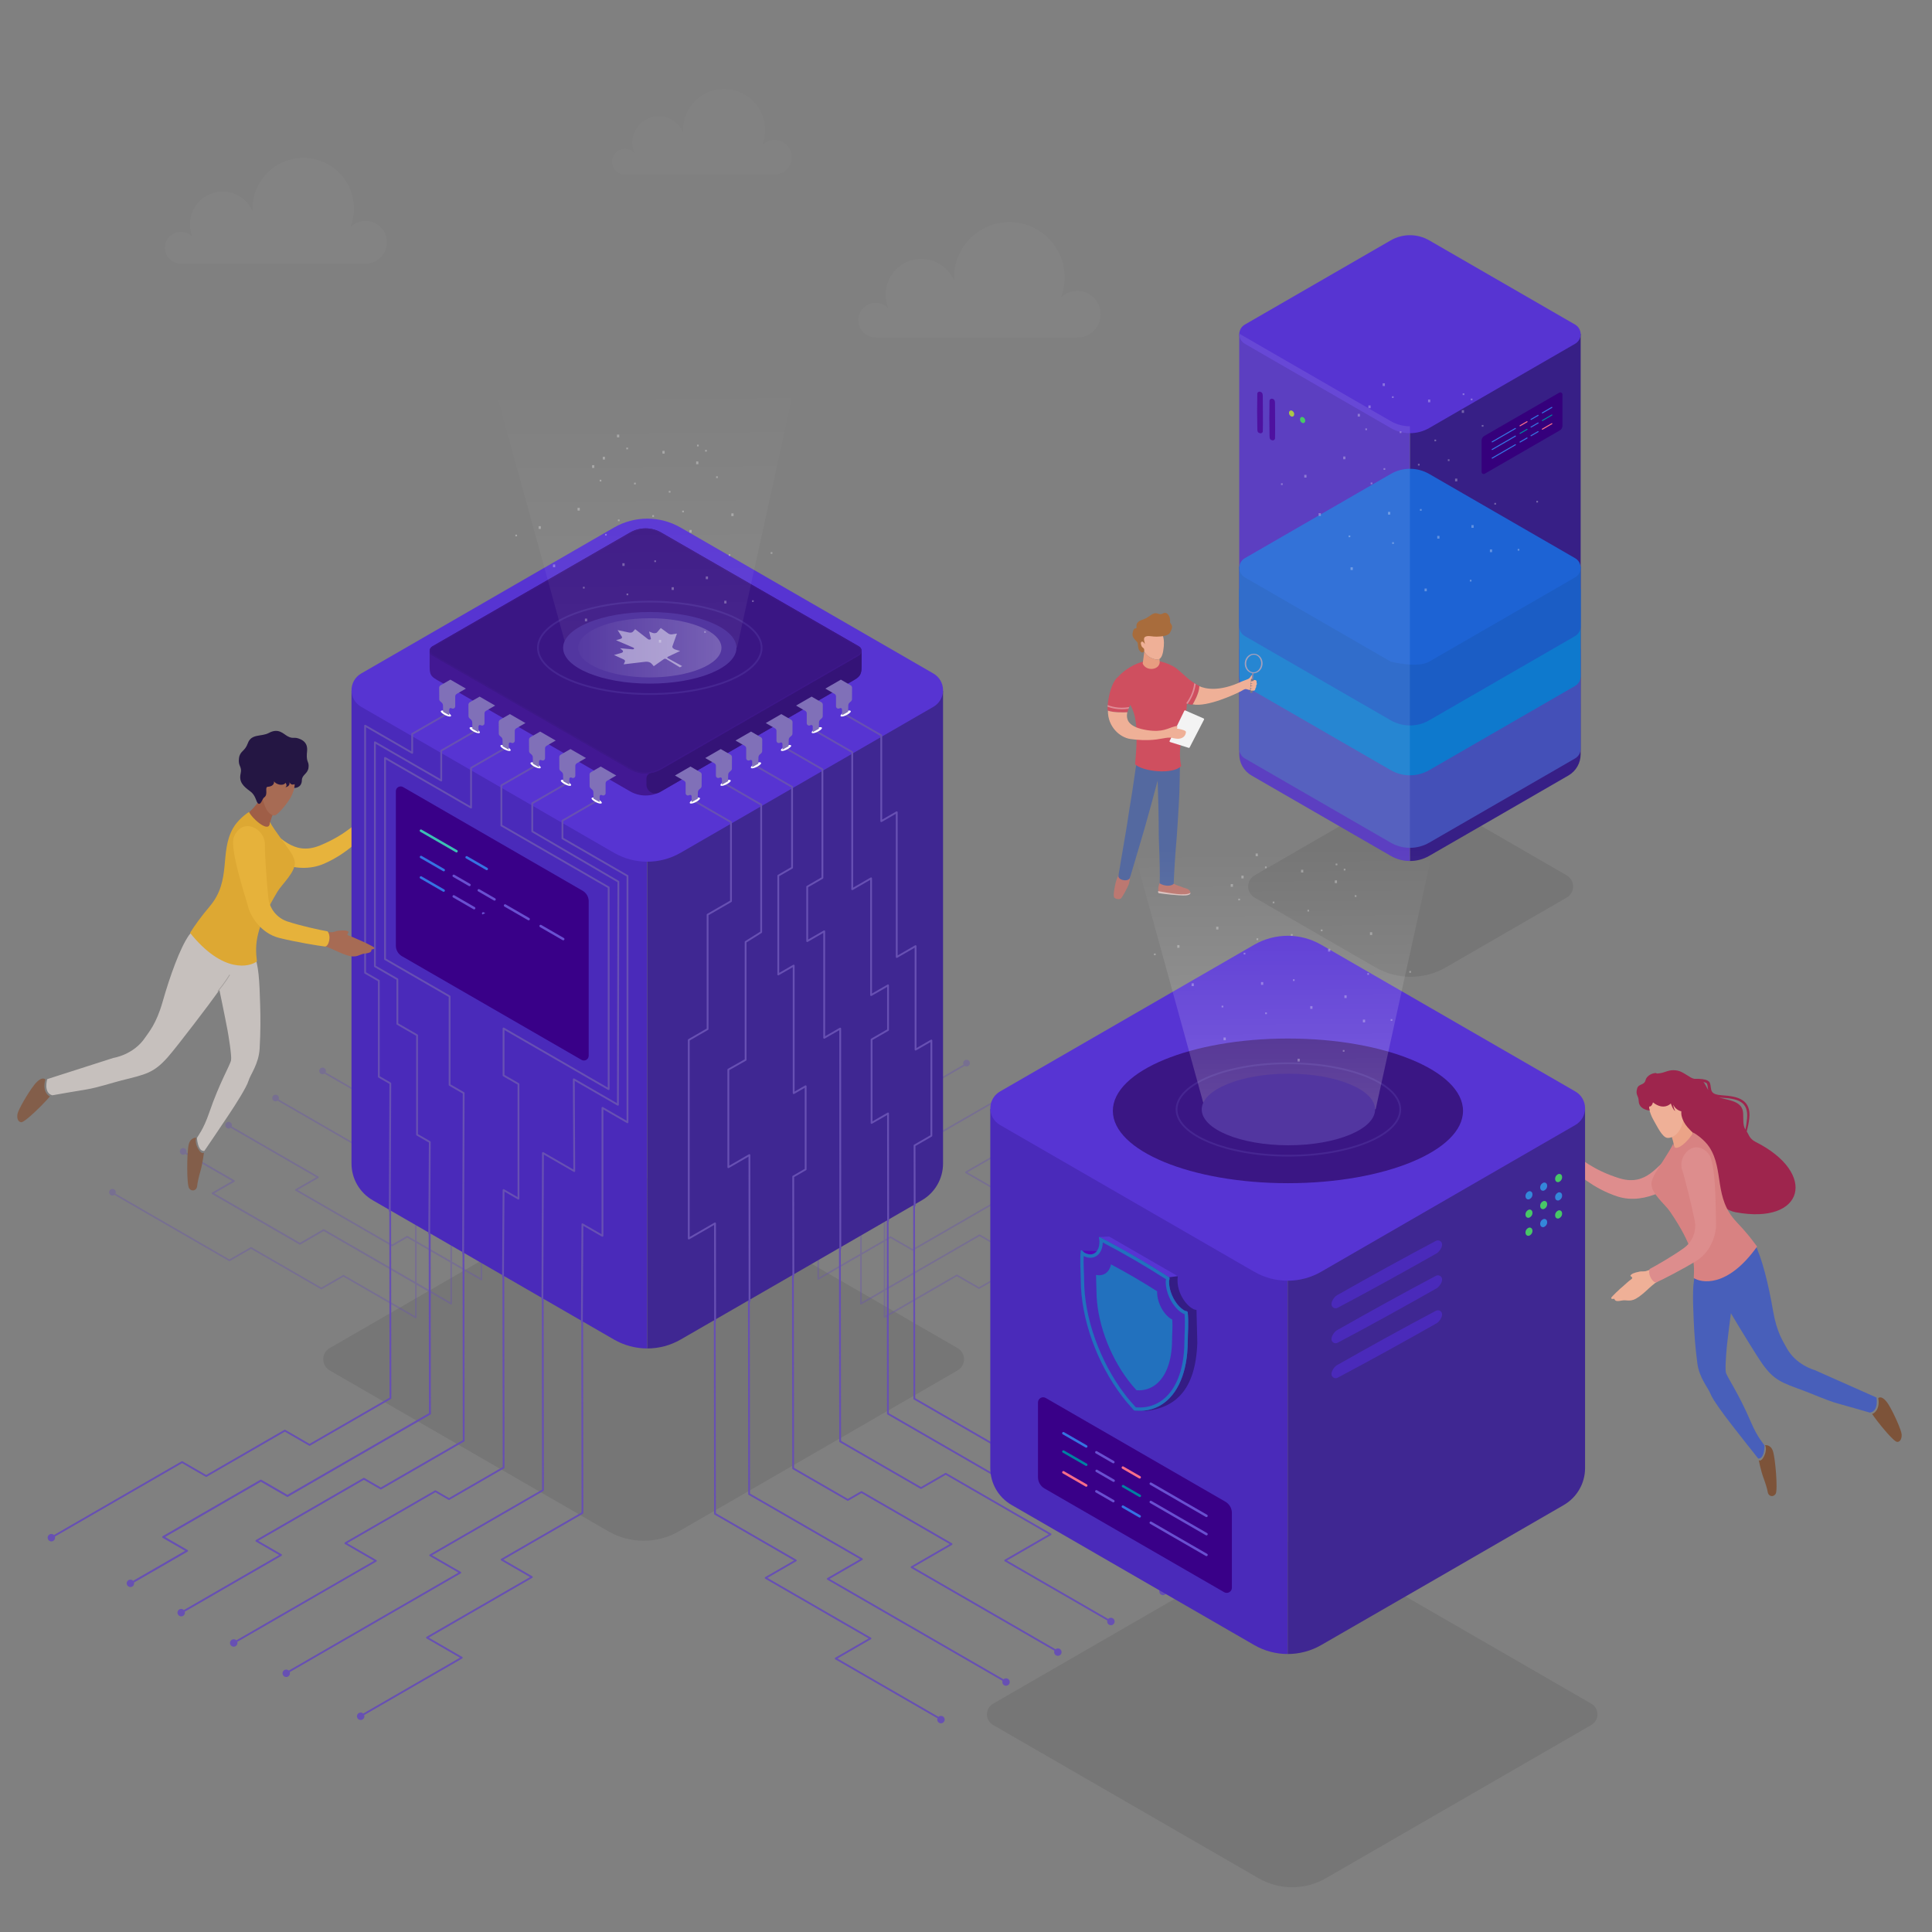 <svg clip-rule="evenodd" fill-rule="evenodd" stroke-miterlimit="10" viewBox="0 0 1080 1080" xmlns="http://www.w3.org/2000/svg" xmlns:xlink="http://www.w3.org/1999/xlink"><rect x="0" y="0" width="1080" height="1080" fill="#808080" stroke="none"/><linearGradient id="a" gradientTransform="matrix(1.063 218.018 -218.018 1.063 358.734 187.49)" gradientUnits="userSpaceOnUse" x1="0" x2="1" y1="0" y2="0"><stop offset="0" stop-color="#fff" stop-opacity="0"/><stop offset="1" stop-color="#fff" stop-opacity=".09"/></linearGradient><linearGradient id="b"><stop offset="0" stop-color="#fff" stop-opacity="0"/><stop offset=".5" stop-color="#fff" stop-opacity=".12"/><stop offset="1" stop-color="#fff" stop-opacity=".24"/></linearGradient><linearGradient id="c" gradientTransform="matrix(95.849 .236 -.236 95.849 -47.415 .006)" gradientUnits="userSpaceOnUse" x1="0" x2="1" xlink:href="#b" y1="0" y2="0"/><linearGradient id="d" gradientTransform="matrix(1.063 168.66 -168.66 1.063 358.734 195.344)" gradientUnits="userSpaceOnUse" x1="0" x2="1" xlink:href="#b" y1="0" y2="0"/><g fill-rule="nonzero"><g fill="#fff"><path d="m-12.977.492c-.034-.566-.051-1.139-.051-1.715 0-15.634 12.691-28.325 28.324-28.325 15.632 0 28.324 12.691 28.324 28.325 0 3.655-.695 7.151-1.958 10.361 2.16-2.153 5.14-3.484 8.428-3.484 6.595 0 11.948 5.353 11.948 11.947s-5.353 11.947-11.948 11.947h-103.246c-4.902 0-8.882-3.98-8.882-8.883 0-4.902 3.98-8.882 8.882-8.882 2.616 0 4.969 1.132 6.596 2.934-.955-2.211-1.483-4.648-1.483-7.208 0-10.063 8.17-18.234 18.233-18.234 7.578 0 14.083 4.633 16.833 11.217z" fill-opacity=".03" transform="translate(154.236 117.813)"/><path d="m-10.506.398c-.027-.458-.042-.922-.042-1.389 0-12.656 10.276-22.931 22.932-22.931s22.932 10.275 22.932 22.931c0 2.96-.563 5.79-1.586 8.389 1.749-1.743 4.162-2.821 6.824-2.821 5.339 0 9.673 4.334 9.673 9.673 0 5.338-4.334 9.672-9.673 9.672h-83.589c-3.969 0-7.191-3.222-7.191-7.191s3.222-7.192 7.191-7.192c2.118 0 4.023.917 5.34 2.377-.772-1.79-1.201-3.764-1.201-5.837 0-8.147 6.615-14.762 14.763-14.762 6.135 0 11.4 3.75 13.627 9.081z" fill-opacity=".02" transform="translate(392.369 73.666)"/><path d="m-14.167.537c-.037-.618-.056-1.243-.056-1.873 0-17.066 13.855-30.921 30.921-30.921s30.922 13.855 30.922 30.921c0 3.992-.759 7.808-2.138 11.311 2.359-2.35 5.612-3.803 9.202-3.803 7.198 0 13.043 5.844 13.043 13.043 0 7.198-5.845 13.042-13.043 13.042h-112.713c-5.352 0-9.697-4.345-9.697-9.697s4.345-9.697 9.697-9.697c2.855 0 5.424 1.237 7.199 3.204-1.041-2.414-1.618-5.075-1.618-7.87 0-10.986 8.919-19.905 19.905-19.905 8.272 0 15.374 5.057 18.376 12.245z" fill-opacity=".03" transform="translate(547.545 156.428)"/></g><path d="m-24.88-3.019c8.173 1.641 17.306 12.981 31.474 3.83 13.396-8.653 19.096-17.964 21.401-20.843 3.612-.485 6.22 3.23 5.422 5.91-4.329 5.55-10.548 16.316-22.782 24.582-14.886 10.057-34.175 1.795-36.768 1.26-6.21-1.281-8.081-11.333 1.253-14.739z" fill="#e7b33c" transform="matrix(.983 .185 -.185 .983 172.56 470.592)"/><path d="m-165.889 5.878c-2.1-1.213-3.394-3.453-3.394-5.878s1.294-4.666 3.394-5.878c28.639-16.535 110.215-63.633 147.224-85 11.55-6.668 25.779-6.668 37.329 0 37.009 21.367 118.585 68.466 147.224 85 2.1 1.213 3.394 3.453 3.394 5.878s-1.294 4.665-3.394 5.878c-28.638 16.535-110.213 63.633-147.222 85.001-11.55 6.668-25.779 6.668-37.329 0-37.009-21.367-118.587-68.467-147.226-85.001z" fill-opacity=".08" transform="matrix(1.058 0 0 1.058 359.797 759.835)"/><path d="m92.407 6.46.863.498v-.997zm-203.354-7.972v16.766l14.52-8.382zm-1.064 18.429.087.051v-.101zm206.189-8.386v15.947l13.812-7.973zm23.896-16.891v36.491l12.298-7.1v-36.491zm-229.998 24.178v-17.893l-18.814-10.863v41.938l18.814 10.863v-21.848l-1.222-.705c-.141-.081-.227-.231-.227-.393s.086-.312.227-.394zm206.102 9.709v16.4l22.988-13.272v-36.49l-22.988 13.271v2.046l14.946 8.629c.141.082.228.232.228.394s-.087.312-.228.393zm-5.739 20.762 4.831 2.789v-5.578zm41.918 5.86.015.009v-.018zm-72.989-5.369 12.408 7.163v-14.326zm-131.497-6.943v14.71l12.739-7.356zm-36.818 1.638v15.9l13.769-7.95zm205.125 9.176v10.993l9.521-5.496zm-189.189 16.326v-39.197l-15.936-9.201v21.848l14.903 8.605c.141.08.228.231.228.393s-.087.312-.228.393l-14.343 8.281zm226.291-13.246v19.93l17.26-9.965zm-38.01-11.279v-16.4l-22.586 13.04v15.376l1.114.642c.14.081.227.232.227.394s-.087.312-.227.393l-1.114.643v18.669l22.586-13.04v-12.042l-5.966-3.445c-.14-.081-.227-.231-.227-.393s.087-.313.227-.393zm-168.307 12.619v-15.759l-19.043-10.994v39.197l19.043 10.995v-21.749l-.782-.453c-.141-.08-.228-.23-.228-.392s.087-.313.228-.394zm205.409-3.98v-29.012l-12.298 7.101v52.105l12.298-7.1v-20.978l-1.151-.665c-.141-.081-.227-.231-.227-.393s.086-.312.227-.393zm-261.11 25.804 18.814 10.863v-46.846l-18.814-10.863zm200.514-1.162v-18.668l-21.119 12.193v18.669zm47.39 6.076v-52.105l-22.988 13.271v6.627l10.656 6.153c.141.081.228.231.228.393s-.087.312-.228.393l-10.656 6.152v24.516l3.159-1.823c.141-.081.314-.081.454 0l6.591 3.804zm-212.177 7.847v-21.63l-15.936-9.201v29.496l2.239 1.294 6.586-3.803c.14-.081.314-.081.453 0zm39.665-21.526-18.783-10.845v21.749l18.783 10.844zm173.42 14.204v18.151l12.298-7.1v-18.152zm-24.804 5.399v-24.515l-22.586 13.04v24.515zm-168.307-8.175-19.043-10.995v21.631l19.043 10.994zm-55.701 14.416 18.814 10.863v-16.031l-18.814-10.863zm247.904-11.116-12.557 7.25c-.14.081-.314.081-.454 0l-6.591-3.805-3.386 1.955v26.023l22.988-13.271zm-212.177 7.846-6.884-3.975-6.585 3.803c-.141.081-.314.081-.454 0l-2.013-1.163v16.031l15.936 9.201zm-16.913 15.208-18.814-10.863v22.148l18.814 10.863zm242.296 15.103v-26.582l-12.298 7.101v26.582zm169.376-53.392-64.491 37.234c-.141.081-.315.081-.455 0l-11.84-6.835-39.101 22.575c-.141.081-.313.081-.454 0l-12.137-7.008-40.217 23.219c-.141.082-.313.082-.454 0-.141-.081-.227-.231-.227-.393v-14.351l-12.525 7.232c-.14.081-.314.081-.454 0s-.227-.232-.227-.394v-26.844l-23.214 13.403c-.141.081-.315.081-.455 0s-.227-.232-.227-.394v-26.285l-22.813 13.171c-.141.081-.314.081-.454 0-.141-.081-.227-.23-.227-.393v-24.778l-21.346 12.324c-.14.081-.313.081-.454 0-.14-.081-.227-.231-.227-.393v-18.931l-16.395 9.465c-.14.081-.313.081-.454 0-.14-.081-.226-.231-.226-.393v-215.501c0-.25.202-.454.454-.454.25 0 .453.204.453.454v214.714l16.168-9.335v-195.52c0-.25.204-.454.454-.454s.454.204.454.454v194.997l21.119-12.194v-1.024l-13.543-7.818c-.14-.081-.227-.231-.227-.393 0-.163.087-.312.227-.394l13.543-7.819v-152.508c0-.251.203-.454.454-.454s.454.203.454.454v151.985l22.586-13.041v-16.996l-1.999-1.155c-.141-.081-.227-.23-.227-.392s.086-.313.227-.394l1.999-1.155v-105.345c0-.25.204-.454.454-.454.251 0 .454.204.454.454v104.822l22.988-13.272v-77.715c0-.25.203-.454.454-.454.25 0 .454.204.454.454v77.191l12.298-7.101v-62.577c0-.251.203-.454.454-.454.25 0 .454.203.454.454v62.053l11.235-6.487-.147-.217c-.071-.198-.11-.411-.11-.632 0-1.027.833-1.859 1.858-1.859s1.858.832 1.858 1.859c0 1.025-.833 1.858-1.858 1.858-.373 0-.72-.111-1.011-.301l-11.825 6.827v36.491l43.763-25.266-.143-.22c-.065-.188-.1-.391-.1-.601 0-1.026.832-1.859 1.857-1.859 1.026 0 1.858.833 1.858 1.859 0 1.025-.832 1.858-1.858 1.858-.385 0-.743-.118-1.04-.32l-44.337 25.599v29.011l69.742-40.265-.157-.212c-.088-.216-.137-.453-.137-.701 0-1.027.832-1.859 1.858-1.859 1.025 0 1.858.832 1.858 1.859 0 1.025-.833 1.857-1.858 1.857-.343 0-.664-.093-.941-.256l-70.365 40.625v1.067l18.396 10.621c.14.081.226.231.226.393s-.086.312-.226.393l-18.396 10.62v18.151l2.661-1.536c.14-.081.313-.081.454 0l12.138 7.008 51.529-29.751-22.019-12.713c-.141-.08-.228-.23-.228-.393 0-.162.087-.312.228-.393l51.396-29.674-.127-.228c-.041-.153-.062-.314-.062-.48 0-1.025.832-1.857 1.857-1.857 1.027 0 1.859.832 1.859 1.857s-.832 1.858-1.859 1.858c-.434 0-.834-.149-1.15-.4l-50.779 29.317 22.019 12.713c.141.081.228.231.228.393s-.087.312-.228.393l-52.437 30.275c-.141.082-.314.082-.455 0l-12.137-7.007-2.888 1.667v26.582l52.404-30.256c.141-.081.314-.081.454 0l12.138 7.008s44.537-25.713 44.537-25.714l-19.689-11.367c-.141-.082-.228-.231-.228-.394 0-.162.087-.311.228-.393l32.463-18.742-.153-.214c-.082-.209-.126-.437-.126-.673 0-1.026.832-1.858 1.858-1.858s1.858.832 1.858 1.858c0 1.025-.832 1.857-1.858 1.857-.355 0-.688-.099-.97-.273l-31.937 18.438 19.689 11.369c.141.081.228.23.228.393 0 .162-.087.312-.228.393l-45.445 26.238c-.14.081-.314.081-.454 0l-12.138-7.008-52.631 30.387v14.089l39.763-22.957c.14-.081.313-.081.453 0l12.138 7.008 39.101-22.576c.141-.081.314-.081.454 0l11.84 6.835 64.148-37.035-.142-.22c-.065-.187-.098-.387-.098-.595 0-1.026.832-1.859 1.858-1.859 1.025 0 1.858.833 1.858 1.859 0 1.025-.833 1.858-1.858 1.858-.389 0-.749-.12-1.047-.324zm-444.153-89.462c.056.007.11.025.162.056l12.596 7.272v-64.344c0-.25.204-.454.454-.454.251 0 .455.204.455.454v64.869l18.814 10.862v-76.124c0-.27.219-.488.489-.488.269 0 .488.218.488.488v76.687l15.655 9.038c.14.082.227.232.227.395 0 .162-.087.311-.227.393l-15.655 9.038v1.228l15.936 9.2v-124.376c0-.257.208-.465.465-.465s.466.208.466.465v124.913l19.043 10.996v-151.869c0-.251.204-.454.454-.454.251 0 .454.203.454.454v152.393l13.875 8.01c.14.082.226.231.226.393 0 .163-.086.313-.226.394l-13.875 8.011v.64l18.783 10.845v-191.917c0-.251.204-.454.454-.454.251 0 .454.203.454.454v192.44l18.835 10.875v-214.714c0-.25.204-.454.454-.454.251 0 .454.204.454.454v215.5c0 .164-.086.313-.227.394-.14.081-.313.081-.453 0l-19.063-11.005v22.011c0 .162-.086.311-.226.392-.141.083-.315.083-.455 0l-19.01-10.975v21.892c0 .163-.087.312-.227.393s-.314.081-.454 0l-19.27-11.125v24.165c0 .167-.089.32-.233.403s-.321.083-.466 0l-16.168-9.335v22.431c0 .174-.093.335-.245.422-.15.088-.337.088-.487 0l-19.059-11.003v18.321c0 .162-.087.313-.227.394-.141.081-.315.081-.455 0l-40.216-23.219-12.138 7.007c-.14.081-.313.081-.454 0l-39.101-22.574-11.839 6.835c-.141.081-.314.081-.454 0l-63.732-36.795c-.113-.066-.187-.172-.214-.29-.328.288-.757.463-1.227.463-1.025 0-1.858-.833-1.858-1.859 0-1.025.833-1.858 1.858-1.858 1.026 0 1.858.833 1.858 1.858 0 .196-.03.384-.086.561l-.175.284c.099-.017.205 0 .298.054l63.505 36.665 11.839-6.836c.141-.081.314-.081.454 0l39.101 22.575 12.138-7.008c.141-.081.313-.081.454 0l39.762 22.957v-18.059l-51.054-29.477-13.048 7.534c-.151.087-.337.087-.488 0l-48.855-28.207c-.151-.087-.244-.248-.244-.423 0-.173.093-.335.244-.422l11.212-6.473-26.192-15.122c-.322.268-.736.429-1.187.429-1.025 0-1.858-.832-1.858-1.858 0-1.025.833-1.857 1.858-1.857 1.026 0 1.858.832 1.858 1.857 0 .136-.014.27-.043.398l-.107.205 26.891 15.525c.151.087.244.248.244.423s-.093.335-.244.423l-11.212 6.472 47.879 27.643 13.048-7.533c.151-.087.337-.087.489 0l50.809 29.335v-22.149l-4.354-2.513-8.237 4.754c-.143.084-.32.084-.465 0l-53.748-31.031c-.144-.084-.233-.237-.233-.403s.089-.32.233-.403l11.613-6.705-47.878-27.643c-.315.25-.714.398-1.148.398-1.025 0-1.858-.833-1.858-1.858s.833-1.857 1.858-1.857 1.858.832 1.858 1.857c0 .17-.022.334-.065.489l-.115.201 48.512 28.009c.144.083.233.237.233.404s-.089.32-.233.402l-11.613 6.706 52.817 30.494 8.237-4.755c.143-.083.321-.083.465 0l4.121 2.379v-16.03l-22.317-12.886c-.141-.08-.228-.23-.228-.393 0-.162.087-.311.228-.392l14.579-8.417-69.095-39.892c-.31.234-.695.372-1.113.372-1.026 0-1.858-.833-1.858-1.858s.832-1.858 1.858-1.858c1.025 0 1.858.833 1.858 1.858 0 .192-.03.378-.084.553l-.121.197 69.689 40.234c.14.081.226.232.226.394s-.086.311-.226.393l-14.579 8.416 21.183 12.231v-46.846l-50.609-29.219c-.303.215-.675.343-1.075.343-1.026 0-1.859-.833-1.859-1.858 0-1.026.833-1.859 1.859-1.859 1.025 0 1.858.833 1.858 1.859 0 .208-.035.408-.098.595l-.125.193 50.049 28.896v-41.938l-13.05-7.534c-.11-.064-.184-.167-.213-.281-.322.269-.736.43-1.188.43-1.025 0-1.858-.833-1.858-1.858 0-1.026.833-1.858 1.858-1.858 1.026 0 1.858.832 1.858 1.858 0 .213-.036.416-.101.605.023.009.046.02.068.033z" fill="#6750b3" fill-opacity=".35" transform="translate(363.654 599.859)"/><path d="m-334.76 40.588c-.374-.363-.884-.587-1.446-.587-1.146 0-2.077.931-2.077 2.078 0 1.145.931 2.077 2.077 2.077 1.147 0 2.077-.932 2.077-2.077 0-.219-.034-.429-.096-.627l71.084-41.04 13.233 7.639c.157.091.35.091.508 0l43.704-25.231 13.567 7.832c.156.091.35.091.507 0l45.205-26.1c.157-.091.254-.258.254-.439l-.25-199.449c0-.279-.228-.507-.508-.507-.281 0-.507.228-.507.507l.25 199.156-44.698 25.806-13.567-7.833c-.156-.09-.35-.09-.507 0l-43.704 25.233-13.233-7.64c-.157-.091-.351-.091-.508 0zm668.998 1.406-71.574-41.324-13.234 7.64c-.157.091-.35.091-.508 0l-43.704-25.232-13.566 7.833c-.157.09-.351.09-.508 0l-45.204-26.1c-.158-.091-.254-.258-.254-.439l-.25-199.449c0-.279.227-.508.507-.508s.508.229.508.508l.25 199.156 44.698 25.806 13.565-7.833c.158-.091.352-.091.508 0l43.704 25.233 13.234-7.64c.157-.091.35-.091.508 0l71.872 41.495c.371-.347.869-.558 1.416-.558 1.145 0 2.077.93 2.077 2.077 0 1.146-.932 2.077-2.077 2.077-1.147 0-2.077-.931-2.077-2.077 0-.233.038-.457.109-.665zm-624.731 24.185c-.379-.408-.921-.664-1.523-.664-1.146 0-2.077.93-2.077 2.076 0 1.147.931 2.077 2.077 2.077s2.077-.93 2.077-2.077c0-.152-.016-.301-.048-.443l29.904-17.265c.168-.097.273-.277.273-.472 0-.196-.105-.375-.273-.473l-12.532-7.235 53.515-30.897 14.584 8.421c.169.097.377.097.546 0l79.655-45.989c.169-.098.273-.279.273-.473l-.292-197.91c0-.301-.245-.546-.546-.546s-.546.245-.546.546l.292 197.595-79.109 45.673-14.584-8.419c-.169-.098-.377-.098-.546 0l-54.606 31.527c-.169.098-.273.277-.273.472s.104.376.273.472l12.531 7.236zm573.762 5.172-36.148-20.87c-.158-.091-.254-.258-.254-.44 0-.18.096-.349.254-.439l22.008-12.707-49.781-28.74-13.565 7.833c-.157.091-.352.091-.509 0l-74.095-42.78c-.157-.09-.254-.257-.254-.439l-.25-199.448c0-.281.228-.508.508-.508s.507.227.507.508l.25 199.155 73.588 42.485 13.567-7.832c.158-.09.35-.09.507 0l50.796 29.327c.156.09.253.258.253.439 0 .182-.097.35-.253.44l-22.008 12.706 35.472 20.48c.362-.309.831-.494 1.343-.494 1.146 0 2.077.93 2.077 2.077 0 1.145-.931 2.077-2.077 2.077s-2.076-.932-2.076-2.077c0-.266.049-.52.14-.753zm-545.414 11.179c-.377-.387-.904-.627-1.487-.627-1.145 0-2.076.93-2.076 2.076s.931 2.077 2.076 2.077c1.147 0 2.077-.931 2.077-2.077 0-.19-.024-.372-.073-.547l54.062-31.212c.161-.093.259-.264.259-.45 0-.187-.098-.358-.259-.451l-12.981-7.495 59.036-34.084 9.205 5.314c.162.094.359.094.521 0l46.335-26.751c.161-.093.261-.264.261-.451l-.25-202.186c0-.287-.234-.52-.52-.52-.288 0-.521.233-.521.52l.25 201.886-45.815 26.451-9.206-5.315c-.161-.093-.36-.093-.52 0l-60.077 34.685c-.161.093-.26.265-.26.451s.099.358.26.451l12.981 7.495zm516.217 5.854-57.339-33.104c-.157-.091-.254-.259-.254-.44s.097-.349.254-.44l24.611-14.209-57.595-33.253-13.566 7.833c-.158.091-.351.091-.508 0l-45.205-26.099c-.156-.091-.253-.258-.253-.439l-.25-199.449c0-.281.227-.508.507-.508s.508.227.508.508l.25 199.155 44.697 25.806 13.566-7.832c.157-.091.351-.091.509 0l58.61 33.838c.157.091.253.259.253.44s-.096.349-.253.439l-24.611 14.21 56.564 32.657c.378-.402.915-.654 1.512-.654 1.146 0 2.076.931 2.076 2.077 0 1.147-.93 2.077-2.076 2.077-1.147 0-2.077-.93-2.077-2.077 0-.185.024-.365.07-.536zm-486.886 11.066c-.375-.368-.889-.595-1.454-.595-1.146 0-2.077.931-2.077 2.077 0 1.147.931 2.077 2.077 2.077s2.077-.93 2.077-2.077c0-.215-.033-.422-.094-.617l77.724-44.874c.157-.091.254-.258.254-.44 0-.181-.097-.348-.254-.439l-16.295-9.407 49.317-28.474 7.361 4.25c.157.091.35.091.507 0l30.528-17.625c.157-.091.253-.259.253-.439l-.25-199.361c0-.28-.227-.507-.507-.507s-.507.227-.507.507l.25 199.068-30.021 17.332-7.36-4.249c-.157-.091-.35-.091-.507 0l-50.331 29.058c-.158.091-.254.259-.254.44 0 .18.096.348.254.438l16.294 9.408zm457.325 5.8-80.111-46.253c-.158-.09-.254-.257-.254-.439 0-.181.096-.349.254-.439l21.592-12.467-49.356-28.496-7.366 4.253c-.157.09-.351.09-.508 0l-30.552-17.639c-.157-.091-.254-.258-.254-.439l-.25-199.45c0-.279.228-.508.507-.508.281 0 .508.229.508.508l.25 199.156 30.045 17.346 7.366-4.253c.158-.091.351-.091.508 0l50.371 29.082c.158.091.254.258.254.44 0 .181-.096.348-.254.439l-21.592 12.467 79.45 45.871c.358-.295.816-.471 1.316-.471 1.146 0 2.077.931 2.077 2.077s-.931 2.077-2.077 2.077-2.077-.931-2.077-2.077c0-.278.055-.542.153-.785zm-428.008 11.112c-.372-.347-.87-.559-1.417-.559-1.146 0-2.077.931-2.077 2.076 0 1.147.931 2.077 2.077 2.077s2.077-.93 2.077-2.077c0-.231-.038-.455-.109-.664l95.562-55.173c.158-.09.254-.258.254-.439 0-.182-.096-.349-.254-.439l-16.033-9.257 62.283-35.959c.158-.091.254-.258.254-.44l-.25-199.448c0-.28-.227-.508-.508-.508-.28 0-.507.228-.507.508l.25 199.155c-4.337 2.503-62.791 36.251-62.791 36.251-.156.091-.253.259-.253.441 0 .181.097.348.253.439l16.033 9.257zm398.986 5.731-97.941-56.546c-.157-.091-.254-.258-.254-.439 0-.182.097-.349.254-.44l18.325-10.58-62.283-35.959c-.157-.09-.253-.258-.253-.44l-.25-199.447c0-.281.227-.508.507-.508s.508.227.508.508l.25 199.155 62.79 36.252c.157.091.254.258.254.439s-.097.349-.254.44l-18.325 10.58 97.228 56.135c.371-.343.866-.553 1.41-.553 1.145 0 2.076.931 2.076 2.077 0 1.147-.931 2.076-2.076 2.076-1.147 0-2.077-.929-2.077-2.076 0-.235.039-.462.111-.674zm-357.361 18.305c-.372-.353-.874-.567-1.426-.567-1.146 0-2.077.929-2.077 2.076 0 1.146.931 2.077 2.077 2.077 1.147 0 2.077-.931 2.077-2.077 0-.237-.04-.465-.113-.677.026-.01.052-.022.076-.035l54.714-31.589c.157-.091.254-.259.254-.44s-.097-.349-.254-.44l-18.686-10.788 57.848-33.399c.157-.091.254-.258.254-.44s-.097-.349-.254-.439l-16.128-9.312 44.444-25.66c.156-.091.253-.258.253-.44l-.25-199.448c0-.28-.227-.508-.507-.508-.281 0-.508.228-.508.508l.25 199.156-44.951 25.953c-.157.09-.254.257-.254.439 0 .181.097.349.254.439l16.128 9.312-57.849 33.399c-.157.09-.253.258-.253.44 0 .181.096.349.253.439l18.687 10.789-53.952 31.149c-.04.023-.076.051-.107.083zm321.001 2.662-57.147-32.994c-.158-.091-.254-.258-.254-.44 0-.181.096-.348.254-.439l18.687-10.789-57.85-33.4c-.156-.09-.253-.257-.253-.439 0-.181.097-.349.253-.439l16.128-9.312-44.443-25.659c-.157-.091-.254-.259-.254-.44l-.25-199.449c0-.279.228-.507.508-.507s.507.228.507.507l.25 199.155 44.951 25.954c.158.09.254.258.254.439 0 .182-.096.349-.254.439l-16.128 9.312 57.85 33.399c.156.091.253.259.253.44 0 .182-.097.349-.253.439l-18.687 10.789 56.448 32.591c.367-.328.852-.527 1.383-.527 1.146 0 2.076.931 2.076 2.077s-.93 2.076-2.076 2.076-2.077-.93-2.077-2.076c0-.249.043-.486.124-.707z" fill="#6750b3" transform="translate(364.922 817.5)"/><path d="m82.641 183.798c-6.411-.011-12.822-1.676-18.569-4.994-34.273-19.787-106.427-61.445-134.848-77.855-7.342-4.239-11.865-12.072-11.865-20.55v-264.197s103.451 59.728 146.692 84.694c5.753 3.321 12.172 4.986 18.59 4.993h-.002z" fill="#4a2aba" transform="translate(279.132 569.996)"/><path d="m-82.696-94.114c6.456.012 12.914-1.654 18.7-4.994 43.24-24.965 146.692-84.693 146.692-84.693v264.227c0 8.46-4.505 16.282-11.825 20.527-41.605 24.106-104.017 60.085-134.873 77.863-5.769 3.324-12.205 4.985-18.639 4.977l.002-277.906z" fill="#3f2792" transform="translate(444.469 570)"/><path d="m-159.971 9.294c-3.321-1.917-5.366-5.46-5.366-9.294 0-3.835 2.045-7.378 5.366-9.295 32.677-18.867 106.621-61.558 141.325-81.594 11.537-6.662 25.753-6.662 37.291 0 34.704 20.036 108.648 62.727 141.324 81.594 3.321 1.917 5.367 5.46 5.367 9.295 0 3.834-2.046 7.377-5.367 9.294-32.676 18.867-106.618 61.559-141.322 81.595-11.538 6.662-25.753 6.662-37.291 0-34.705-20.036-108.65-62.728-141.327-81.595z" fill="#5734d2" transform="translate(361.835 385.806)"/><path d="m-53.9 12.415c0 2.422 1.292 4.661 3.39 5.872 15.92 9.191 83.202 48.037 100.396 57.963.828.478 1.848.478 2.676 0s1.338-1.361 1.338-2.317v-86.349c0-2.422-1.293-4.66-3.39-5.87-15.92-9.192-83.202-48.037-100.396-57.964-.828-.478-1.848-.478-2.676 0s-1.338 1.361-1.338 2.316z" fill="#390088" transform="translate(275.185 516.222)"/><path d="m-10.289-5.145 19.889 11.483c.329.19.751.077.941-.253.19-.329.077-.751-.252-.941l-19.889-11.482c-.33-.19-.751-.078-.941.252-.19.329-.078.751.252.941z" fill="#3dc0b4" transform="translate(245.245 470.101)"/><path d="m234.956 491.096 12.709 7.338c.33.19.751.077.941-.252.191-.329.078-.752-.252-.941l-12.709-7.338c-.33-.191-.752-.078-.942.252-.19.329-.077.751.253.941zm.046-11.439 12.709 7.338c.33.19.751.077.941-.252.191-.329.078-.752-.252-.941l-12.709-7.338c-.33-.191-.752-.078-.942.252-.19.329-.077.751.253.941zm25.506.191 11.256 6.499c.33.19.751.077.942-.252.19-.33.077-.751-.253-.942l-11.256-6.498c-.329-.19-.751-.078-.941.252-.19.329-.077.751.252.941z" fill="#3673e2"/><path d="m301.876 518.254 12.635 7.295c.329.19.751.078.941-.252.19-.329.077-.751-.252-.941l-12.635-7.295c-.329-.19-.751-.077-.941.253-.19.329-.078.75.252.94zm-19.889-11.483 13.173 7.605c.329.191.751.078.941-.251.19-.33.077-.752-.252-.942l-13.173-7.605c-.329-.191-.751-.078-.941.252-.19.329-.077.751.252.941zm-10.725 3.696c-.514-.297-.819-.473-.819-.473-.33-.191-.751-.078-.941.252-.19.329-.078.751.252.941zm-9.346-3.805c1.608.928 2.794 1.613 2.794 1.613.329.19.75.077.94-.252.191-.329.078-.751-.252-.941l-11.416-6.591c-.329-.19-.751-.078-.941.252-.19.329-.077.751.252.941zm5.384-8.371 8.804 5.083c.33.19.751.079.942-.25.19-.33.077-.753-.253-.943l-8.805-5.083c-.329-.191-.751-.077-.941.253-.19.329-.076.75.253.94zm-14.007-8.086 8.804 5.083c.33.19.752.078.942-.251.19-.33.077-.751-.253-.942l-8.805-5.083c-.329-.19-.751-.078-.941.252-.19.329-.076.751.253.941z" fill="#6950d1"/><path d="m109.558-213.125 20.187 11.656v47.683c0 .182.096.349.253.44s.351.091.508 0l7.888-4.554v80.045c0 .181.097.349.254.439.157.091.351.091.508 0l9.768-5.639v56.972c0 .182.097.35.254.441s.35.091.507 0l8.073-4.662v52.07l-9.148 5.282c-.157.091-.254.258-.254.44l.066 33.576c0 .281.228.508.509.508.28 0 .507-.227.507-.508l-.066-33.283 9.149-5.282c.157-.091.253-.258.253-.44v-53.243c0-.182-.096-.349-.253-.44-.158-.09-.351-.09-.508 0l-8.075 4.662v-56.973c0-.181-.096-.349-.253-.44-.157-.09-.35-.09-.507 0l-9.768 5.641v-80.046c0-.181-.097-.349-.254-.44s-.351-.091-.508 0l-7.888 4.554v-47.096c0-.182-.097-.349-.254-.44l-20.441-11.801c-.243-.141-.554-.058-.693.185-.141.243-.057.553.186.693zm-16.235 9.374 20.187 11.654v76.349c0 .182.097.35.254.44.157.091.351.091.508 0l9.784-5.649v64.402c0 .181.097.349.255.44.156.091.35.091.507 0l8.713-5.031v23.787l-8.949 5.167c-.157.091-.254.259-.254.441v46.652c0 .182.097.349.254.44s.351.091.508 0l8.441-4.874.066 59.157c0 .28.227.508.508.508.28 0 .508-.228.508-.508l-.066-60.036c0-.181-.097-.349-.255-.44-.156-.091-.35-.091-.507 0l-8.442 4.874v-45.481l8.949-5.167c.158-.09.255-.257.255-.438v-24.961c0-.182-.097-.35-.255-.44-.156-.091-.35-.091-.507 0l-8.714 5.031v-64.401c0-.182-.096-.349-.253-.44s-.351-.091-.507 0l-9.785 5.648v-75.763c0-.181-.097-.349-.254-.44l-20.441-11.801c-.243-.14-.554-.057-.694.186s-.057.553.186.694zm-16.665 9.621 20.187 11.655v60.122l-8.236 4.754c-.157.091-.254.259-.254.44v30.416c0 .181.097.349.254.44s.351.091.508 0l8.738-5.045v58.664c0 .182.097.35.254.44.158.091.35.091.508 0l8.18-4.722.066 122.025c0 .28.227.507.508.507.28 0 .508-.227.508-.507l-.067-122.905c0-.181-.096-.349-.253-.44-.158-.09-.35-.09-.508 0l-8.18 4.723v-58.665c0-.181-.097-.349-.254-.439-.158-.091-.35-.091-.508 0l-8.737 5.044v-29.242l8.235-4.755c.157-.091.252-.258.252-.44v-60.708c0-.182-.095-.349-.252-.44l-20.442-11.801c-.243-.14-.554-.057-.694.186-.14.242-.056.553.187.693zm-16.954 9.789 20.187 11.655v44.618l-7.455 4.304c-.157.091-.254.258-.254.44v55.219c0 .182.097.35.254.44.157.091.351.091.508 0l7.844-4.528v70.437c0 .181.096.348.254.439.156.091.35.091.507 0l5.926-3.421v45.314l-6.683 3.858c-.157.09-.254.258-.254.44l.066 55.346c0 .28.227.507.508.507.28 0 .507-.227.507-.507l-.066-55.054 6.683-3.858c.158-.09.254-.258.254-.439v-46.486c0-.181-.096-.349-.254-.44-.157-.091-.35-.091-.507 0l-5.926 3.421v-70.437c0-.181-.096-.348-.254-.439-.157-.091-.351-.091-.507 0l-7.844 4.528v-54.047l7.454-4.304c.157-.091.254-.259.254-.44v-45.205c0-.181-.097-.349-.254-.439l-20.441-11.802c-.242-.14-.553-.057-.693.186-.141.243-.057.554.186.694zm-171.473-30.469-20.441 11.801c-.157.091-.254.259-.254.44v9.716l-25.549-14.751c-.157-.09-.351-.09-.508 0-.156.091-.253.259-.253.44v138.122c0 .182.097.349.253.44l7.417 4.282v53.394c0 .181.096.349.253.44l6.16 3.556-.311 70.932c0 .28.228.507.508.507s.508-.227.508-.507l.311-71.225c0-.181-.097-.35-.254-.441l-6.16-3.555v-53.394c0-.182-.097-.349-.254-.44l-7.416-4.281v-136.95l25.549 14.75c.157.091.351.091.508 0s.254-.258.254-.439v-10.302l20.187-11.655c.243-.141.326-.452.186-.695-.14-.242-.451-.325-.694-.185zm154.205 40.438 20.186 11.655v70.695l-8.47 5.311c-.148.093-.237.255-.237.429v65.622l-9.398 5.313c-.158.091-.254.259-.254.44v54.568c0 .181.096.348.254.438.157.091.349.091.506 0l11.02-6.36.066 80.622c0 .282.228.508.508.508s.507-.226.507-.508l-.066-81.502c0-.182-.096-.35-.253-.441-.158-.09-.351-.09-.508 0l-11.018 6.362v-53.393l9.398-5.313c.157-.091.254-.259.254-.441v-65.633l8.469-5.311c.148-.093.239-.256.239-.43v-71.269c0-.181-.097-.349-.255-.44l-20.44-11.801c-.243-.14-.554-.057-.694.186-.141.243-.057.553.186.693zm-137.971-31.065-20.441 11.801c-.156.091-.253.259-.253.44v15.822l-36.319-20.968c-.158-.091-.351-.091-.508 0s-.254.258-.254.44v125.221c0 .181.097.349.254.44l12.302 7.102v24.667c0 .181.096.349.254.439l10.757 6.211v55.279c0 .181.097.348.254.439l6.858 3.96-.311 50.882c0 .28.228.508.507.508.281 0 .508-.228.508-.508l.311-51.176c0-.182-.096-.349-.253-.439l-6.859-3.96v-55.278c0-.181-.096-.348-.253-.439l-10.757-6.211v-24.667c0-.181-.097-.349-.255-.44l-12.302-7.102v-124.049l36.319 20.968c.157.091.351.091.508 0 .157-.09.254-.258.254-.439v-16.408l20.187-11.656c.243-.14.326-.451.186-.693-.14-.243-.451-.327-.694-.186zm121.092 40.81 20.189 11.654v43.624l-12.828 7.405c-.157.091-.254.258-.254.44v63.667l-10.258 5.922c-.157.09-.254.259-.254.44v110.995c0 .182.097.35.254.44.156.091.351.091.508 0l13.897-8.023.066 53.528c0 .28.228.509.508.509.281 0 .508-.229.508-.509l-.066-54.408c0-.182-.097-.349-.254-.44s-.351-.091-.508 0l-13.897 8.023v-109.822l10.258-5.922c.157-.091.254-.258.254-.439v-63.668l12.827-7.406c.157-.091.253-.258.253-.44v-44.208c0-.182-.096-.349-.253-.44l-20.441-11.802c-.243-.14-.555-.056-.694.186-.141.243-.058.553.185.694zm-104.427-31.188-20.441 11.801c-.157.091-.253.259-.253.44v21.308l-47.327-27.324c-.157-.091-.351-.091-.508 0s-.254.258-.254.44v112.48c0 .181.097.349.254.439l35.845 20.696v49.178c0 .181.097.349.254.44l7.606 4.391-.311 89.197c0 .28.228.508.508.508s.508-.228.508-.508l.311-89.49c0-.182-.097-.348-.254-.439l-7.606-4.393v-49.178c0-.181-.097-.349-.254-.44l-35.846-20.694v-111.308l47.327 27.325c.158.091.351.091.508 0 .158-.091.255-.259.255-.44v-21.895l20.186-11.655c.243-.14.326-.451.187-.694-.141-.243-.452-.326-.695-.185zm16.955 9.788-20.441 11.802c-.157.091-.255.258-.255.439v22.39c0 .182.098.349.255.44l59.721 34.479v111.607l-57.993-33.482c-.157-.091-.35-.091-.507 0s-.254.259-.254.44v26.25c0 .182.097.349.254.44l8.086 4.669v62.904l-7.579-4.375c-.157-.091-.35-.091-.507 0s-.254.259-.254.44l-.311 48.133c0 .28.228.508.508.508s.507-.228.507-.508l.311-47.254 7.578 4.375c.156.091.351.091.508 0 .158-.09.254-.258.254-.44v-64.077c0-.181-.096-.349-.254-.44l-8.086-4.668v-25.077l57.991 33.481c.157.091.352.091.509 0 .157-.09.254-.258.254-.44v-112.779c0-.181-.097-.349-.254-.439l-59.72-34.48v-21.804l20.186-11.654c.243-.141.326-.451.187-.694-.14-.243-.451-.326-.694-.186zm17.268 9.97-20.442 11.801c-.157.091-.253.259-.253.44v15.743c0 .181.095.348.252.439l47.886 27.965-.258 123.533-23.899-13.798c-.158-.091-.351-.091-.509 0-.157.092-.254.26-.252.442l.256 50.419-16.741-9.665c-.157-.091-.35-.091-.508 0-.157.091-.255.259-.255.441l-.31 81.56c0 .28.228.507.509.507.279 0 .507-.227.507-.507l.311-80.681 16.745 9.667c.158.091.352.09.509 0 .158-.091.254-.26.253-.442l-.256-50.42 23.892 13.795c.156.091.351.091.507 0 .158-.091.255-.258.255-.438l.26-124.703c0-.181-.094-.349-.251-.44l-47.888-27.965v-15.158l20.188-11.656c.243-.14.326-.451.185-.694-.14-.242-.45-.326-.693-.185zm16.877 9.744-20.44 11.801c-.158.091-.255.259-.255.44v9.905c0 .181.097.349.255.44l36.089 20.836v136.552l-13.218-7.632c-.157-.091-.35-.091-.507 0s-.254.259-.254.44v70.655l-10.439-6.026c-.157-.091-.35-.091-.507 0-.158.091-.255.258-.255.44l-.311 54.466c0 .279.228.508.509.508.28 0 .507-.229.507-.508l.311-53.587 10.439 6.028c.157.091.35.091.507 0 .156-.091.254-.259.254-.441v-70.656l13.218 7.632c.157.091.351.091.508 0 .156-.09.254-.259.254-.44v-137.724c0-.182-.098-.349-.254-.44l-36.09-20.836v-9.318l20.187-11.656c.243-.14.325-.451.185-.693-.14-.243-.45-.326-.693-.186z" fill="#6750b3" transform="translate(362.377 612.83)"/><path d="m-112.028-21.981c-7.5-4.331-8.714-4.124-8.714-10.35v-8.45s82.94 47.883 111.338 64.279c5.819 3.36 12.989 3.36 18.809 0 28.398-16.396 111.337-64.279 111.337-64.279v8.45c0 6.226-1.741 6.325-8.713 10.35-22.265 12.854-81.051 46.794-103.315 59.648-5.392 3.114-12.035 3.114-17.428 0-22.264-12.854-81.049-46.794-103.314-59.648z" fill="#421893" transform="translate(360.905 404.689)"/><path d="m-52.78 39.044c-1.519.877-3.39.876-4.909 0-1.518-.878-2.451-2.498-2.45-4.251.003-1.332.004-2.58.006-3.555 0-1.064.568-2.047 1.49-2.579 29.978-17.308 118.784-68.581 118.784-68.581v8.453c0 6.226-1.741 6.324-8.714 10.349-19.674 11.359-76.363 44.088-104.207 60.164z" fill="#341377" transform="translate(421.506 403.828)"/><path d="m-119.274-2.535c-.908.523-1.468 1.489-1.468 2.535s.56 2.012 1.468 2.534c18.006 10.366 86.23 49.639 110.576 63.655 5.382 3.098 12.014 3.098 17.396 0 24.346-14.016 92.57-53.289 110.576-63.655.909-.522 1.468-1.488 1.468-2.534s-.559-2.012-1.468-2.535c-18.006-10.366-86.23-49.64-110.576-63.654-5.382-3.098-12.014-3.098-17.396 0-24.346 14.014-92.57 53.288-110.576 63.654z" fill="#3a1684" transform="translate(360.905 363.884)"/><path d="m-118.936-1.947 110.577-63.654c5.173-2.978 11.546-2.978 16.718 0 24.346 14.015 92.571 53.289 110.577 63.654.698.402 1.127 1.143 1.127 1.947 0 .803-.429 1.545-1.127 1.946-18.006 10.366-86.231 49.64-110.577 63.654-5.172 2.978-11.545 2.978-16.718 0l-110.576-63.654c-.698-.401-1.128-1.143-1.128-1.946 0-.804.43-1.545 1.127-1.947zm-.338-.588c-.908.523-1.468 1.489-1.468 2.535s.56 2.012 1.468 2.534c18.006 10.366 86.23 49.639 110.576 63.655 5.382 3.098 12.014 3.098 17.396 0 24.346-14.016 92.57-53.289 110.576-63.655.909-.522 1.468-1.488 1.468-2.534s-.559-2.012-1.468-2.535c-18.006-10.366-86.23-49.64-110.576-63.654-5.382-3.098-12.014-3.098-17.396 0-24.346 14.014-92.57 53.288-110.576 63.654z" fill="#3d1789" transform="translate(360.906 363.883)"/><path d="m114.397-25.644c.675.39-.343 1.366-1.691 2.143-1.349.777-3.028 1.356-3.674.954-1.196-.744 3.858-3.966 5.365-3.097zm-228.793 0c-.676.39.342 1.366 1.691 2.143s3.028 1.356 3.674.954c1.197-.744-3.858-3.966-5.365-3.097zm212.678 9.304c.677.39-.341 1.365-1.69 2.142s-3.028 1.357-3.673.955c-1.198-.744 3.858-3.967 5.363-3.097zm-196.564 0c-.676.39.342 1.365 1.691 2.142 1.348.777 3.028 1.357 3.674.955 1.196-.744-3.858-3.967-5.365-3.097zm179.341 9.944c.676.39-.342 1.366-1.691 2.142-1.348.778-3.028 1.357-3.673.956-1.198-.745 3.857-3.967 5.364-3.098zm-162.116 0c-.677.39.341 1.366 1.69 2.142 1.349.778 3.028 1.357 3.674.956 1.197-.745-3.858-3.967-5.364-3.098zm145.32 9.698c.676.39-.342 1.365-1.691 2.142s-3.027 1.356-3.674.955c-1.197-.745 3.858-3.967 5.365-3.097zm-128.525 0c-.675.39.343 1.365 1.691 2.142 1.349.777 3.028 1.356 3.674.955 1.197-.745-3.858-3.967-5.365-3.097zm111.54 9.806c.675.39-.343 1.365-1.691 2.142-1.349.778-3.028 1.357-3.674.955-1.198-.744 3.858-3.967 5.365-3.097zm-94.554 0c-.676.39.342 1.365 1.691 2.142 1.348.778 3.028 1.357 3.674.955 1.196-.744-3.859-3.967-5.365-3.097zm77.395 9.906c.677.39-.341 1.365-1.69 2.143-1.349.777-3.028 1.356-3.674.954-1.197-.744 3.858-3.967 5.364-3.097zm-60.237 0c-.676.39.342 1.365 1.69 2.143 1.349.777 3.028 1.356 3.674.954 1.198-.744-3.858-3.967-5.364-3.097z" fill="#fff" transform="translate(360.995 422.969)"/><path d="m109.14-34.237-8.679 5.01s3.124 1.797 5.16 2.969c.499.286.806.818.806 1.393v5.508c0 .437.217.846.578 1.091.362.244.821.293 1.226.131.155-.062.309-.124.456-.183.245-.098.523-.069.742.078.218.148.35.395.35.659.003 1.31.007 3.25.007 3.25l3.415-1.924s.043-2.239.07-3.568c.011-.612.28-1.19.739-1.594.257-.225.543-.477.784-.69.359-.315.566-.768.569-1.245.009-1.471.03-4.734.04-6.343.004-.579-.304-1.115-.805-1.404-2.096-1.205-5.458-3.138-5.458-3.138zm-218.279 0 8.678 5.01s-3.124 1.797-5.16 2.969c-.499.286-.806.818-.806 1.393v5.508c0 .437-.217.846-.578 1.091-.362.244-.821.293-1.226.131-.155-.062-.309-.124-.456-.183-.245-.098-.522-.069-.741.078-.219.148-.35.395-.351.659-.003 1.31-.007 3.25-.007 3.25l-3.415-1.924s-.043-2.239-.069-3.568c-.012-.612-.281-1.19-.74-1.594-.257-.225-.542-.477-.784-.69-.359-.315-.566-.768-.569-1.245-.009-1.471-.03-4.734-.04-6.343-.004-.579.304-1.115.806-1.404 2.096-1.205 5.458-3.138 5.458-3.138zm201.923 9.481-8.678 5.01s3.124 1.795 5.16 2.967c.498.286.805.819.805 1.394v5.51c0 .436.217.844.578 1.089.362.244.821.293 1.226.13.156-.062.31-.124.456-.183.245-.098.523-.067.741.08.22.148.35.393.351.657.003 1.31.008 3.25.008 3.25l3.414-1.921s.044-2.242.07-3.571c.012-.612.28-1.189.739-1.592.258-.226.543-.477.785-.69.358-.315.565-.768.568-1.246.01-1.471.031-4.732.041-6.342.003-.579-.304-1.115-.807-1.404-2.095-1.205-5.457-3.138-5.457-3.138zm-185.568 0 8.679 5.01s-3.124 1.795-5.16 2.967c-.499.286-.806.819-.806 1.394v5.51c0 .436-.217.844-.578 1.089-.362.244-.821.293-1.226.13-.155-.062-.309-.124-.456-.183-.245-.098-.522-.067-.741.08-.219.148-.35.393-.351.657-.003 1.31-.008 3.25-.008 3.25l-3.414-1.921s-.044-2.242-.069-3.571c-.013-.612-.281-1.189-.74-1.592-.257-.226-.543-.477-.784-.69-.359-.315-.566-.768-.569-1.246-.01-1.471-.03-4.732-.04-6.342-.004-.579.304-1.115.805-1.404 2.097-1.205 5.458-3.138 5.458-3.138zm168.642 9.772-8.678 5.01s3.124 1.797 5.16 2.968c.498.286.806.817.806 1.393v5.509c0 .436.216.845.578 1.09.362.244.82.294 1.225.131.156-.062.31-.124.456-.183.245-.098.523-.068.743.079.218.148.349.394.35.658.003 1.31.007 3.25.007 3.25l3.414-1.922s.044-2.241.07-3.57c.012-.612.28-1.19.74-1.593.257-.226.542-.477.784-.69.359-.315.566-.768.569-1.246.009-1.471.03-4.733.04-6.343.004-.579-.304-1.114-.806-1.403-2.096-1.205-5.458-3.138-5.458-3.138zm-151.716 0 8.678 5.01s-3.123 1.797-5.16 2.968c-.498.286-.805.817-.805 1.393v5.509c0 .436-.217.845-.579 1.09-.361.244-.82.294-1.225.131-.156-.062-.309-.124-.456-.183-.245-.098-.523-.068-.742.079-.219.148-.35.394-.351.658-.002 1.31-.007 3.25-.007 3.25l-3.414-1.922s-.044-2.241-.07-3.57c-.012-.612-.28-1.19-.739-1.593-.257-.226-.543-.477-.785-.69-.359-.315-.566-.768-.568-1.246-.01-1.471-.03-4.733-.041-6.343-.003-.579.305-1.114.806-1.403 2.096-1.205 5.458-3.138 5.458-3.138zm134.791 9.772-8.679 5.009s3.124 1.798 5.16 2.969c.499.286.806.817.806 1.393v5.51c0 .436.216.844.578 1.089.362.244.821.293 1.226.13.155-.062.309-.124.456-.182.245-.099.522-.069.742.078.218.148.349.395.35.659.003 1.31.007 3.25.007 3.25l3.414-1.923s.044-2.24.07-3.569c.012-.612.281-1.19.74-1.594.257-.226.542-.476.784-.689.359-.315.566-.768.569-1.246.009-1.471.03-4.732.04-6.342.004-.579-.304-1.115-.805-1.404-2.097-1.205-5.458-3.138-5.458-3.138zm-117.865 0 8.678 5.009s-3.123 1.798-5.16 2.969c-.499.286-.806.817-.806 1.393v5.51c0 .436-.216.844-.578 1.089-.361.244-.821.293-1.226.13-.155-.062-.309-.124-.456-.182-.245-.099-.522-.069-.741.078-.219.148-.35.395-.351.659-.003 1.31-.007 3.25-.007 3.25l-3.414-1.923s-.044-2.24-.07-3.569c-.012-.612-.281-1.19-.74-1.594-.257-.226-.542-.476-.784-.689-.359-.315-.566-.768-.569-1.246-.009-1.471-.03-4.732-.04-6.342-.004-.579.304-1.115.806-1.404 2.096-1.205 5.458-3.138 5.458-3.138zm100.939 9.772-8.678 5.01s3.123 1.797 5.159 2.968c.499.286.806.817.806 1.393v5.509c0 .436.217.846.578 1.09.362.244.821.294 1.226.131.155-.062.31-.124.456-.183.245-.098.523-.068.742.079.219.148.35.394.35.658.003 1.311.008 3.25.008 3.25l3.414-1.923s.044-2.24.07-3.569c.011-.611.281-1.189.739-1.593.257-.226.543-.477.785-.69.358-.315.565-.768.569-1.246.008-1.471.029-4.732.04-6.342.003-.579-.305-1.116-.806-1.404-2.096-1.206-5.458-3.138-5.458-3.138zm-84.014 0 8.678 5.01s-3.123 1.797-5.159 2.968c-.499.286-.806.817-.806 1.393v5.509c0 .436-.217.846-.579 1.09-.36.244-.82.294-1.225.131-.155-.062-.31-.124-.456-.183-.245-.098-.523-.068-.741.079-.22.148-.35.394-.351.658-.003 1.311-.008 3.25-.008 3.25l-3.413-1.923s-.045-2.24-.071-3.569c-.012-.611-.28-1.189-.739-1.593-.257-.226-.542-.477-.785-.69-.358-.315-.565-.768-.568-1.246-.009-1.471-.031-4.732-.04-6.342-.004-.579.303-1.116.806-1.404 2.095-1.206 5.457-3.138 5.457-3.138zm67.088 9.771-8.678 5.01s3.123 1.798 5.16 2.969c.499.287.806.818.806 1.393v5.51c0 .436.217.845.577 1.089.362.244.822.293 1.227.13.155-.062.309-.122.455-.182.246-.098.523-.068.742.08.219.147.35.394.35.657.004 1.311.008 3.25.008 3.25l3.415-1.923s.043-2.24.069-3.569c.012-.611.281-1.19.74-1.594.257-.226.543-.477.784-.69.358-.315.565-.768.569-1.245.009-1.472.03-4.732.04-6.342.004-.579-.304-1.115-.806-1.403-2.096-1.206-5.458-3.14-5.458-3.14zm-50.162 0 8.678 5.01s-3.123 1.798-5.159 2.969c-.499.287-.806.818-.806 1.393v5.51c0 .436-.217.845-.579 1.089s-.82.293-1.225.13c-.156-.062-.31-.122-.456-.182-.245-.098-.523-.068-.742.08-.219.147-.35.394-.351.657-.002 1.311-.007 3.25-.007 3.25l-3.414-1.923s-.044-2.24-.07-3.569c-.012-.611-.28-1.19-.74-1.594-.257-.226-.542-.477-.784-.69-.359-.315-.566-.768-.568-1.245-.01-1.472-.031-4.732-.041-6.342-.004-.579.304-1.115.806-1.403 2.096-1.206 5.458-3.14 5.458-3.14z" fill="#8070b8" transform="translate(360.906 414.167)"/></g><path d="m.001-25.83c34.512 0 62.53 11.574 62.53 25.83s-28.018 25.83-62.53 25.83-62.531-11.574-62.531-25.83 28.019-25.83 62.531-25.83z" fill="none" stroke="#5236a0" stroke-opacity=".5" transform="translate(363.234 362.138)"/><g fill-rule="nonzero"><path d="m316 338.373s20.5 6.704 46.743 8.023c27.011 1.358 49.285-5.841 49.285-5.841l38.194-173.506-181.145 1.092z" fill="url(#a)" transform="translate(0 21.386)"/><path d="m.001-20.014c26.741 0 48.451 8.968 48.451 20.014s-21.71 20.014-48.451 20.014-48.453-8.968-48.453-20.014 21.712-20.014 48.453-20.014z" fill="#5236a0" transform="translate(363.234 362.138)"/><path d="m.001-16.549c22.112 0 40.063 7.416 40.063 16.55s-17.951 16.548-40.063 16.548-40.065-7.414-40.065-16.548 17.953-16.55 40.065-16.55z" fill="url(#c)" transform="translate(363.234 362.138)"/><path d="m13.617-.829 2.503-7.053-2.664.412c-.747.116-1.609-.069-2.146-.46l-4.206-3.064-2.07 2.404c-.457.531-1.661.661-2.624.284l-1.855-.727 1.027 3.972c.143.551-1.048.755-1.652.284l-7.141-5.565-1.309 1.453c-.383.425-1.265.596-2.128.412l-6.374-1.354-.008-.003.003.002-.004-.001.005.004 2.346 3.68c.317.498.02 1.008-.715 1.229l-2.516.756 9.639 4.122c.815.349.462 1.037-.492.955l-6.881-.594 1.26 1.072c.654.556.428 1.251-.491 1.514l-4.163 1.195 5.306 2.43c.677.309.996.807.795 1.238l-.713 1.538 12.216-1.446c1.266-.149 2.668.274 3.31 1l1.314 1.485 5.685-4c.315-.221.935-.206 1.329.034l7.596 4.615 1.24-.717-7.992-4.385c-.415-.228-.443-.586-.06-.768l6.932-3.284-2.573-.758c-1.256-.371-1.988-1.181-1.729-1.911z" fill="#fff" fill-opacity=".45" transform="translate(362.282 362.062)"/><path d="m-50.815 15.99h1.252v-1.531h-1.252zm17.859 30.259h1.253v-1.531h-1.253zm43.321-93.762h1.252v-1.531h-1.252zm60.53 56.027h.948v-.948h-.948zm-129.732-13.933h1.252v-1.531h-1.252zm-13.005 4.136h.948v-.948h-.948zm80.251 59.413h1.252v-1.53h-1.252zm25.305-5.46h.948v-.948h-.948zm26.749-17.255h.948v-.949h-.948zm-15.531.847h1.252v-1.53h-1.252zm-54.611-4.608h.949v-.948h-.949zm-24.368-3.759h.948v-.948h-.948zm68.653-5.224h1.252v-1.531h-1.252zm-19.099 6.033h1.253v-1.531h-1.253zm31.911-19.023h.948v-.949h-.948zm-59.434 5.607h1.252v-1.53h-1.252zm17.852-2.166h.948v-.948h-.948zm-27.536-14.814h.949v-.948h-.949zm7.185-8.053h.948v-.948h-.948zm39.99 6.426h1.253v-1.53h-1.253zm-20.758-8.831h.948v-.948h-.948zm44.176-.424h1.252v-1.531h-1.252zm-27.472-2.113h.948v-.948h-.948zm-58.493-.986h1.252v-1.53h-1.252zm51.01-10.042h.948v-.948h-.948zm-19.406-4.599h.948v-.948h-.948zm-19.231-1.635h.948v-.948h-.948zm65.091-1.92h.948v-.948h-.948zm-69.346-5.65h1.252v-1.53h-1.252zm58.175-2.067h1.253v-1.531h-1.253zm-52.198-2.634h1.252v-1.531h-1.252zm57.223-4.423h.948v-.948h-.948zm-44.049-1.28h.948v-.948h-.948zm39.523-1.632h.948v-.948h-.948zm-44.738-5.045h1.252v-1.53h-1.252z" fill="#fff" fill-opacity=".3" transform="translate(359.924 301.089)"/><path d="m7.912-4.105c-2.395 3.993-4.229 12.372-3.642 15.126-4.136 3.354-11.76-3.765-12.182-8.056 4.703-5.559 6.958-10.767 4.271-17.34z" fill="#9f5e47" transform="matrix(.992 .125 -.125 .992 147.588 451.991)"/><path d="m178.242 528.101c-6.647-1.333-1.279-7.484 6.901-6.988 1.421.087 2.568-.673 3.894-.822 3.606-.402 4.945-.17 5.876.671-.062.112-.649 1.138-.658 1.154-.061.341.011.653.535.826 2.251.739 4.556 1.934 5.63 2.348 2.397.924 8.51 3.942 8.766 4.382.255.443.018.964-1.491 1.088-.065 1.171-.392 1.915-3.702 2.26-3.311.345-4.324 2.809-10.091.967-5.768-1.842-9.013-4.553-15.66-5.886zm-12.426-94.123s-.806 7.38-3.293 11.742c-2.065 3.622-6.191 8.469-8.227 9.796-1.418.924-3.842-.29-5.423-3.194-.991-1.824-2.236-5.54-2.656-8.7-.649-4.863 2.25-8.756 4.878-11.46 3.532-3.634 14.57-1.149 14.721 1.816z" fill="#a76b54"/><path d="m-19.634-2.451c-.042 4.764 2.376 4.204 1.98 8.362-.469 4.918 2.391 6.921 6.649 9.3 3.491 1.949 3.831 5.576 5.241 6.184 1.644.71 1.866-3.045 2.82-3.83 2.29-1.884-.678-5.803 1.321-6.168 2.115-.386 3.525-1.715 3.008-3.451 1.175 1.458 5.265 2.378 6.569-.01.213.653 1.297 1.16.209 2.517 2.398-.886 2.072-2.333 1.891-3.083 1.233 1.962 2.976.686 2.976.686.18.79.088 1.482.027 2.145 0 0 4.228-.274 3.724-4.898-.327-3 2.895-3.875 2.809-7.465-.085-3.492-1.551-2.47-1.89-7.465-.119-1.75.43-6.118-4.61-7.638-3.904-1.177-3.82.633-7.329-.761-2.588-1.028-5.598-4.079-10.578-.522-3.877 2.771-9.689 1.481-10.964 7.21-1.1 4.939-3.815 4.656-3.853 8.887z" fill="#241643" transform="matrix(.992 .125 -.125 .992 152.773 428.708)"/><path d="m109.756 635.975s-3.237-.309-4.25 3.747c-1.086 4.345-1.242 22.548.23 24.58 1.473 2.034 4.174 1.223 4.448-1.14.273-2.363.877-5.133 1.917-8.694 1.041-3.56 1.957-10.22 1.916-10.178-1.792 1.762-5.738-5.046-4.261-8.315zm-84.358-32.537s-1.977-2.402-6.28 3.054c-3.454 4.379-9.02 13.988-9.37 16.317-.349 2.33.283 4.298 2.065 4.518 2.072.256 12.907-10.594 16.108-14.456-1.014-.206-4.429-3.053-2.523-9.433z" fill="#835e4a"/><path d="m122.685 553.449c.021.188.034.287.034.287s2.665 12.641 4.494 22.308c.406 2.148 2.402 14.077 1.953 16.61-.481 2.717-6.491 12.601-12.223 29.36-3.251 9.504-6.363 13.003-6.851 14.17.194 2.397 1.08 7.618 4.157 7.178 1.835-2.625 9.713-14.35 13.576-20.127s10.063-15.527 11.078-19.014c1.015-3.489 5.747-9.442 6.238-18.054.54-9.507.504-17.009.289-24.517-.37-12.933-.822-22.737-3.396-27.602-2.069-3.911-5.993-5.594-9.773-5.546-.12-.482-.269-.957-.449-1.426-4.134-10.794-21.283-11.395-26.266-4.163-4.935 7.161-10.505 22.542-14.667 37.181-3.52 12.375-7.847 17.069-9.725 19.891-6.462 9.723-17.715 11.383-17.715 11.383l-37.016 11.865s-2.326 7.626 2.839 9.044c3.807-.662 13.372-2.363 19.215-3.296 5.843-.931 15.005-3.916 19.583-5.053 13.585-3.375 17.873-4.16 25.634-12.858 5.176-5.798 25.188-32.215 26.83-34.724.399-.609 1.179-1.605 2.161-2.897z" fill="#c6c0bd"/><path d="m4.869-11.232s-1.407 4.115-4.614 10.064c-.057.108-.024.242.082.303s.244.026.303-.082c3.251-6.023 4.652-10.154 4.652-10.154.036-.116-.028-.24-.145-.277-.117-.036-.241.029-.278.146z" fill-opacity=".16" transform="matrix(.982 .19 -.19 .982 121.183 555.055)"/><path d="m1.857-45.493c2.133 3.936 12.224 12.204 11.803 5.207 1.686 2.909 3.405 5.035 6.397 9.004 4.187 5.556 7.506 9.096 8.127 12.773.94 5.569-6.694 12.616-9.181 17.066-11.598 20.76-11.832 29.4-10.315 39.247-3.818 3.077-18.61 7.689-37.812-14.838 2.332-3.953 5.64-8.989 10.543-15.12 11.946-14.941 4.427-30.216 11.785-44.106 2.432-4.592 7.493-8.665 8.653-9.233z" fill="#dda833" transform="matrix(1 .029 -.029 1 136.036 499.371)"/><path d="m-20.541-17.591c1.206 2.192 10.551 15.584 17.044 23.98 3.772 4.871 10.039 7.094 16.037 5.688 7.75-1.867 17.473-5.293 22.023-7.08 3.401 1.169 5.025 7.129 3.154 8.007-3.437 1.613-15.37 6.48-24.171 9.286-10.396 3.315-20.375-2.193-23.679-5.405-3.147-3.058-26.546-22.464-27.599-29.435-1.856-12.276 12.78-13.056 17.191-5.041z" fill="#e6b23b" transform="matrix(.851 .525 -.525 .851 156.318 498.239)"/><path d="m-85.96 6.106c-2.182-1.259-3.525-3.587-3.525-6.106 0-2.52 1.343-4.848 3.525-6.107 15.978-9.225 46.524-26.861 66.567-38.433 12-6.928 26.785-6.928 38.785 0 20.043 11.572 50.59 29.208 66.567 38.433 2.183 1.259 3.526 3.587 3.526 6.107 0 2.519-1.343 4.847-3.526 6.106-15.977 9.225-46.523 26.861-66.566 38.434-11.999 6.927-26.785 6.927-38.785 0-20.043-11.572-50.59-29.209-66.568-38.434z" fill-opacity=".08" transform="matrix(1.015 0 0 1.015 788.555 495.541)"/><path d="m47.693 147.388c-3.7-.006-7.401-.967-10.718-2.882-19.779-11.42-61.419-35.46-77.82-44.93-4.237-2.446-6.848-6.967-6.848-11.86v-235.104s59.703 34.469 84.657 48.876c3.321 1.917 7.025 2.878 10.729 2.882h-.002z" fill="#4a2aba" transform="translate(740.453 333.919)"/><path d="m-47.724-95.632c3.725.006 7.452-.954 10.791-2.881 24.954-14.407 84.656-48.876 84.656-48.876v235.122c0 4.882-2.599 9.396-6.823 11.845-24.01 13.913-60.029 34.676-77.836 44.936-3.329 1.918-7.044 2.876-10.757 2.872l.002-243.016z" fill="#371f86" transform="translate(835.869 333.921)"/><path d="m-92.319 5.364c-1.916-1.106-3.097-3.151-3.097-5.364s1.181-4.258 3.097-5.365c18.858-10.887 61.531-35.524 81.56-47.087 6.658-3.845 14.861-3.845 21.52 0 20.027 11.563 62.701 36.2 81.559 47.087 1.917 1.107 3.096 3.152 3.096 5.365s-1.179 4.258-3.096 5.364c-18.858 10.888-61.53 35.525-81.558 47.089-6.658 3.844-14.862 3.844-21.52 0-20.029-11.564-62.703-36.201-81.561-47.089z" fill="#5734d2" transform="translate(788.181 186.813)"/><path d="m-92.316 6.111c-1.916-1.106-3.097-3.151-3.097-5.364s.001-55.388-.006-55.677c21.485-2.115 168.056 2.759 190.819-.084.002 1.042.019 53.548.019 55.761s-1.179 4.258-3.096 5.364c-18.858 10.887-61.53 35.525-81.558 47.088-6.658 3.845-14.862 3.845-21.52 0-20.029-11.563-62.703-36.201-81.561-47.088z" fill="#4450b8" transform="translate(788.177 417.854)"/><path d="m-92.319 2.644c-1.916-1.106-3.097-3.151-3.097-5.364s.007-48.452.001-48.742c21.484-2.115 168.055 2.76 190.818-.084.002 1.043.013 46.613.013 48.826 0 2.213-1.179 4.258-3.096 5.364-18.858 10.888-61.53 35.525-81.558 47.089-6.658 3.844-14.862 3.844-21.52 0-20.029-11.564-62.703-36.201-81.561-47.089z" fill="#0e79cd" transform="translate(788.18 380.78)"/><path d="m-92.319-5.006c-1.916-1.107-3.097-3.151-3.097-5.364s.01-33.153.003-33.443c21.485-2.114 168.055 2.76 190.819-.084.002 1.043.01 31.314.01 33.527s-1.179 4.258-3.096 5.364c-18.858 10.888-61.53 35.525-81.558 47.088-6.658 3.845-14.862 3.845-21.52.001-20.029-11.564-62.703-36.201-81.561-47.089z" fill="#1b5dc5" transform="translate(788.18 360.567)"/><path d="m-92.319 5.363c-1.916-1.106-3.097-3.151-3.097-5.364s1.181-4.258 3.097-5.364c18.858-10.888 61.531-35.525 81.56-47.088 6.658-3.844 14.861-3.844 21.52 0 20.027 11.563 62.701 36.2 81.559 47.088 1.917 1.107 3.096 3.151 3.096 5.364s-1.179 4.258-3.096 5.364c-18.858 10.888-61.53 35.526-81.558 47.089-6.658 3.845-21.52 0-21.52 0-20.029-11.563-62.703-36.201-81.561-47.089z" fill="#1d63d4" transform="translate(788.18 317.399)"/><path d="m-50.815 15.99h1.252v-1.531h-1.252zm17.859 30.259h1.253v-1.531h-1.253zm43.321-93.762h1.252v-1.531h-1.252zm60.53 56.027h.948v-.948h-.948zm-129.732-13.933h1.252v-1.531h-1.252zm-13.005 4.136h.948v-.948h-.948zm80.251 59.413h1.252v-1.53h-1.252zm25.305-5.46h.948v-.948h-.948zm26.749-17.255h.948v-.949h-.948zm-15.531.847h1.252v-1.53h-1.252zm-54.611-4.608h.949v-.948h-.949zm-24.368-3.759h.948v-.948h-.948zm68.653-5.224h1.252v-1.531h-1.252zm-19.099 6.033h1.253v-1.531h-1.253zm31.911-19.023h.948v-.949h-.948zm-59.434 5.607h1.252v-1.53h-1.252zm17.852-2.166h.948v-.948h-.948zm-27.536-14.814h.949v-.948h-.949zm7.185-8.053h.948v-.948h-.948zm39.99 6.426h1.253v-1.53h-1.253zm-20.758-8.831h.948v-.948h-.948zm44.176-.424h1.252v-1.531h-1.252zm-27.472-2.113h.948v-.948h-.948zm-58.493-.986h1.252v-1.53h-1.252zm51.01-10.042h.948v-.948h-.948zm-19.406-4.599h.948v-.948h-.948zm-19.231-1.635h.948v-.948h-.948zm65.091-1.92h.948v-.948h-.948zm-69.346-5.65h1.252v-1.53h-1.252zm58.175-2.067h1.253v-1.531h-1.253zm-52.198-2.634h1.252v-1.531h-1.252zm57.223-4.423h.948v-.948h-.948zm-44.049-1.28h.948v-.948h-.948zm39.523-1.632h.948v-.948h-.948zm-44.738-5.045h1.252v-1.53h-1.252z" fill="#fff" fill-opacity=".3" transform="translate(787.924 272.396)"/><path d="m47.692 147.388c-3.7-.006-7.4-.967-10.717-2.882-19.779-11.42-61.419-35.46-77.82-44.93-4.237-2.446-6.848-6.967-6.848-11.86v-235.104s59.702 34.469 84.656 48.876c3.321 1.917 7.025 2.878 10.729 2.882h-.001z" fill="#fff" fill-opacity=".1" transform="translate(740.453 333.919)"/><path d="m-1.891-11.315c-.002-1.378-.56-2.085-1.544-2.272-.934-.178-1.513.545-1.524 1.031-.147 6.64-.117 13.284.022 19.924.029 1.401.341 2.022 1.545 2.273.912.19 1.512-.546 1.522-1.032.149-6.639-.014-13.283-.021-19.924zm6.827 3.942c-.001-1.378-.512-2.096-1.544-2.273-.936-.16-1.512.546-1.522 1.032-.149 6.639-.118 13.284.021 19.924.029 1.401.339 2.029 1.544 2.273.905.182 1.512-.546 1.523-1.032.148-6.64-.014-13.283-.022-19.924z" fill="#4e11a0" transform="translate(707.791 232.558)"/><path d="m1.377.92c.256-.896-.102-1.854-.882-2.362-.058-.038-.116-.076-.175-.115-.298-.195-.673-.235-1.008-.11s-.589.401-.687.745h-.002c-.256.896.102 1.854.882 2.362.059.038.118.078.177.115.299.196.672.237 1.006.112s.591-.402.689-.745z" fill="#48c767" transform="translate(728.174 234.801)"/><path d="m1.377.921c.256-.896-.102-1.853-.882-2.362-.058-.038-.116-.076-.175-.115-.298-.194-.673-.237-1.008-.112s-.589.401-.687.745c-.001.001-.002.001-.002.002-.256.896.102 1.853.882 2.362l.177.115c.299.195.672.237 1.006.112s.591-.401.689-.745z" fill="#abc748" transform="translate(722.009 231.175)"/><path d="m22.608-4.176c0 1.087-.58 2.092-1.522 2.636-6.817 3.936-34.532 19.937-41.892 24.187-.371.214-.83.214-1.201 0-.372-.215-.601-.612-.601-1.041v-17.43c0-1.087.58-2.092 1.522-2.636 6.817-3.936 34.532-19.937 41.892-24.187.371-.214.829-.214 1.201 0 .372.216.601.612.601 1.041z" fill="#35007c" transform="translate(850.817 242.154)"/><path d="m867.356 236.59-5.331 3.078c-.138.079-.186.256-.106.394.081.138.257.186.395.106l5.331-3.078c.139-.08.186-.257.107-.394-.081-.138-.257-.186-.396-.106zm-13.867-1.098-3.926 2.267c-.137.08-.185.256-.105.394.079.138.257.186.394.106l3.926-2.267c.138-.079.186-.256.106-.395-.08-.138-.257-.185-.395-.105z" fill="#f86e89"/><path d="m853.489 239.757-3.926 2.267c-.137.08-.185.256-.105.394.079.138.257.186.394.106l3.926-2.267c.138-.079.186-.256.106-.394s-.257-.186-.395-.106zm13.867-8.006-5.331 3.078c-.138.08-.186.256-.106.395.081.137.257.185.395.106l5.331-3.079c.139-.079.186-.256.107-.394-.081-.138-.257-.186-.396-.106z" fill="#0081a1"/><path d="m846.98 248.355-12.991 7.5c-.139.08-.187.258-.107.397.08.137.257.184.395.104l12.992-7.501c.138-.079.186-.256.106-.395-.081-.138-.257-.185-.395-.105zm0-4.84-12.991 7.501c-.139.08-.187.257-.107.396.08.138.257.184.395.104l12.992-7.5c.138-.08.186-.257.106-.395-.081-.138-.257-.186-.395-.106zm6.509 1.081-3.926 2.267c-.137.079-.185.256-.105.394.079.138.257.186.394.106l3.926-2.266c.138-.081.186-.257.106-.395s-.257-.186-.395-.106zm-6.509-5.345-12.991 7.5c-.139.08-.187.257-.107.395s.257.186.395.106l12.992-7.501c.138-.08.186-.256.106-.394-.081-.138-.257-.186-.395-.106zm12.686 1.779-3.962 2.289c-.139.079-.185.255-.105.393.079.138.255.186.394.107l3.961-2.289c.138-.079.186-.256.106-.394s-.257-.186-.394-.106zm0-4.838-3.962 2.288c-.139.08-.185.255-.105.394.079.138.255.186.394.107l3.961-2.289c.138-.08.186-.256.106-.394s-.257-.186-.394-.106zm0-4.265-3.962 2.288c-.139.08-.185.255-.105.394.079.138.255.186.394.107l3.961-2.289c.138-.08.186-.256.106-.394s-.257-.186-.394-.106zm7.69-4.441-5.331 3.078c-.138.08-.186.256-.106.395.081.138.257.185.395.106l5.331-3.079c.139-.079.186-.256.107-.395-.081-.138-.257-.185-.396-.105z" fill="#3673e2"/><path d="m-8.462-1.519s-1.382.466-.363 1.541c2.141.343 11.518 1.497 15.093 1.257 3.576-.239 2.958-2.158 1.453-1.91-3.986.655-16.183-.888-16.183-.888z" fill="#d9c0bd" transform="translate(656.54 499.265)"/><path d="m627.111 486.481c-.604.611-2.823 3.178-3.882 8.9-1.131 6.113-.571 6.266.159 6.765s2.236.639 3.029.268 4.243-6.793 4.744-8.675c.433-1.628.816-5.076.815-5.656-.003-2.45-2.17-4.326-4.865-1.602zm23.163 4.564s-3.347 2.596-2.711 7.136c6.663 1.096 14.655 2.772 17.862.983-.071-2.558-3.304-2.577-4.841-3.36s-5.684-1.135-7.215-5.111c-.847-2.2-1.42-1.321-3.095.352z" fill="#bc7871"/><path d="m647.137 436.339c.272 8.563.641 20.559.628 30.694-.005 3.283.781 16.163.529 26.781 2.254 1.445 5.996 1.897 7.801.285.395-9.105.881-16.664 1.721-26.268.342-3.908.86-13.895 1.163-18.571.509-7.89.457-17.044.712-24.164.211-5.891-7.068-7.512-10.749-3.629-2.806-5.356-11.826-5.466-13.23 2.744-1.456 8.513-2.3 15.866-3.752 24.304-1.045 6.07-1.762 11.858-2.843 17.889-1.568 8.749-2.449 14.721-3.903 23.092-.446 2.573 5.697 3.706 6.453 1.135 2.569-8.739 5.575-18.57 8.077-27.292 2.279-7.947 5.069-18.206 7.393-27z" fill="#5469a0"/><path d="m625.019 378.342c5.326-5.732 12.133-8.54 17.263-9.151 4.842-.576 12.908 1.96 16.534 5.477 2.842 2.179 6.122 6.149 11.655 8.783-.026 4.373-3.829 10.445-3.829 10.445s-.967.198-3.12-.578c-.126 1.768-.325 3.727-.607 5.9-1.133 8.733-4.83 19.11-2.614 29.01-4.747 5.008-21.756 3.004-25.806-1.019 2.256-22.327-.227-28.748-2.65-33.205l-.008.014c-1.173 2.033-1.531 4.135-1.531 4.135s-7.305.457-10.981-.892c-.842-.289.602-14.965 5.694-18.919z" fill="#cf4f5f"/><path d="m619.188 394.124-.047.553-.023.367c1.767.693 6.262 2.053 11.724 1.16l.26-.683.121-.272c-5.815 1.089-10.515-.488-12.035-1.125zm48.51-12.142-.1-.061c-.659 5.777-3.415 9.633-4.509 11.229l.412.16.437.147c1.189-1.777 3.76-5.499 4.486-11.07z" fill="#fff" fill-opacity=".34"/><path d="m-.272-10.512c-.161-.083-.358-.022-.447.134-1.167 2.07-8.402 14.899-9.26 16.42-.052.093-.059.205-.016.302.018.038.036.078.052.114.036.083.104.147.188.178 1.098.417 8.754 3.323 10.28 3.901.153.058.325-.002.409-.142 1.103-1.852 8.165-13.712 9.04-15.182.056-.094.064-.208.02-.308-.02-.044-.041-.089-.059-.13-.031-.07-.086-.128-.154-.163-.986-.502-8.484-4.324-10.053-5.124z" fill="#f3f3f3" transform="matrix(.998 -.06 .06 .998 663.412 407.587)"/><path d="m635.156 406.566c1.54.654 3.523 1.197 6.056 1.588 8.849 1.366 11.536-1.094 15.489-2.104 2.009-.512 1.444.336 1.23 1.224.718.105 2.238.356 3.406.784l.022.007c.901.272 1.593.659 1.587 1.131-.009.782-.476 2.662-2.465 3.407l-.019.008c-.794.34-1.848.468-3.22.268-2.268-.332-2.127-.671-4.428-.507-2.863.205-7.978 2.015-17.451 1.129l-3.517-.405c-5.891-.87-12.617-6.867-12.521-15.837v.002c3.379 1.24 9.825.954 10.843.894-.475 2.475-.585 6.076 4.923 8.383zm35.313-22.962c3.128 1.391 10.949 3.381 23.79-2.701.377-.178 1.553-.628 3.089-1.186 1.959-.71 1.669-2.273 2.7-2.341.478 1.164-.394 2.342-.664 2.798-.146.564 3.603-1.136 2.988 1.39.455.575.129 1.38-.248 1.698.32.478-.052 1.263-.447 1.616.217.312-.012 1.074-.769 1.042-.408-.018-1.949.104-4.065-.654-.999-.359-2.053.57-3.248 1.193-2.847 1.486-18.718 8.943-26.859 7.283.579-.958 3.632-6.192 3.733-10.138zm-21.296-29.943c.297.89 2.349 2.655 1.069 10.211-1.019 6.022-3.629 5.153-6.38 4.072-2.425-.953-3.792-2.791-4.911-4.825-2.665-.746-3.955-8.199-.218-10.63 4.446-2.892 9.981-.206 10.44 1.172z" fill="#efb097"/><path d="m1.224-3.888c.171.122.319.352.231.786-.267 1.324-1.109 5.123-1.395 6.444-.091.417-.503.683-.921.592-.417-.091-.683-.502-.592-.92.286-1.32 1.111-5.124 1.396-6.444.067-.31.311-.535.602-.595.063.107.169.189.303.218.138.031.274-.003.376-.081z" fill="#797686" transform="matrix(.991 -.131 .131 .991 699.78 383.38)"/><path d="m.735-1.665c-.067-.019-.651-.141-.76-.165-.117.539-.572 2.636-.688 3.175-.022.101-.003.206.052.293.056.087.145.148.246.169v.001c.1.022.206.003.293-.054.086-.056.147-.144.17-.244.116-.539.57-2.636.687-3.175z" fill="#8b87a8" transform="matrix(.991 -.131 .131 .991 700.247 377.901)"/><path d="m1.041-4.805c-.86-.186-1.713-.03-2.47.35-1.3.652-2.308 1.946-2.659 3.569-.352 1.622.03 3.218.942 4.349.533.661 1.244 1.156 2.105 1.342.86.187 1.713.03 2.471-.35 1.298-.652 2.307-1.946 2.659-3.569.351-1.622-.032-3.218-.944-4.349-.532-.661-1.244-1.155-2.104-1.342zm.119-.548c2.686.583 4.346 3.453 3.706 6.408-.641 2.954-3.341 4.88-6.026 4.298-2.686-.582-4.346-3.454-3.706-6.408s3.34-4.88 6.026-4.298z" fill="#a4a0bc" transform="matrix(.991 -.131 .131 .991 700.806 370.905)"/><path d="m.124-1.225-.882-.058c-.424-.028-.784.234-.807.586-.024.351.301.659.724.687.195.013.412.075.632.146l-.916-.052c-.417-.024-.773.237-.792.584-.02.346.304.647.721.671.212.012.449.044.69.079l-.833-.029c-.346-.012-.633.255-.643.594-.013.341.257.627.602.638.395.014.902.03 1.297.044.345.011.634-.256.645-.596.008-.236-.119-.445-.313-.555.042.004.083.007.123.01.418.023.772-.333.792-.68.011-.19-.08-.366-.234-.491.336-.117.605-.55.625-.845.012-.2-.088-.387-.255-.515.395-.074.672-.585.682-.914.013-.36-.347-.664-.805-.679-.523-.018-1.194-.041-1.716-.06-.457-.015-.839.264-.852.624-.011.36.35.665.807.68.212.007.457.064.708.131z" fill="#efb097" transform="matrix(.991 -.131 .131 .991 700.756 383.322)"/><path d="m639.652 364.301c1.002 1.546 2.266 2.879 4.21 3.643 1.569.616 3.091 1.164 4.3.404.064.708.111 1.389.127 1.992-.422 4.284-7.504 5.045-9.5.67.293-2.003.493-4.122.863-6.709z" fill="#e89d80"/><path d="m-9.378-4.067c1.336.203-.987-3.405 4.751-4.087 2.709-.323 4.978-1.718 5.879-1.99 3.048-.922 3.389 1.638 5.764.787 2.947-1.056 3.832 3.218 3.147 5.002-.72 1.874 2.412 1.908-1.252 6.298-1.27 1.523-4.93 1.233-7.684.758-2.35-.406-3.682-1.239-5.261-1.277-2.864-.069-1.829 2.513-2.067 4.165 0 0-.388-1.492-1.15-1.691-.763-.199-1.202.639-.876 2.295.219 1.109 1.171 1.274 1.079 2.257-.092.982-.169.928-.169.928s-1.363 1.689-2.655-1.173c-.559-1.234.147-3.797-.131-4.439-.412-.944-2.572-3.137-1.716-5.368.763-1.987 1.255-2.631 2.341-2.465z" fill="#a86c3c" transform="matrix(.982 -.19 .19 .982 644.909 353.472)"/><path d="m-165.889 5.878c-2.1-1.213-3.394-3.454-3.394-5.879 0-2.424 1.294-4.665 3.394-5.878 28.639-16.534 110.216-63.632 147.225-84.999 11.549-6.669 25.779-6.669 37.329 0 37.008 21.367 118.585 68.466 147.223 84.999 2.101 1.213 3.394 3.454 3.394 5.878 0 2.425-1.293 4.666-3.394 5.879-28.637 16.534-110.213 63.633-147.221 85-11.55 6.669-25.78 6.669-37.329 0-37.01-21.367-118.587-68.467-147.227-85z" fill-opacity=".08" transform="matrix(1.008 0 0 1.008 722.355 958.327)"/><path d="m16.357-7.588c-4.924 2.267-8.998 10.814-19.337 7.153-9.775-3.461-14.78-8.494-16.672-9.969-2.358.235-3.449 2.979-2.542 4.554 3.573 2.861 9.125 8.738 18.108 12.129 10.929 4.125 21.89-4.002 23.451-4.73 3.736-1.743 3.41-8.385-3.008-9.137z" fill="#de8d8d" transform="matrix(1.499 -.064 .064 1.499 909.737 659.115)"/><path d="m83.093 152.349c-6.446-.011-12.893-1.686-18.671-5.021-34.461-19.896-107.009-61.782-135.585-78.281-7.382-4.261-11.93-12.137-11.93-20.662v-200.734s104.018 60.053 147.494 85.154c5.785 3.34 12.239 5.015 18.692 5.022h-.002z" fill="#4a2aba" transform="translate(636.675 772.258)"/><path d="m-83.147-62.176c6.49.012 12.983-1.662 18.801-5.021 43.476-25.101 147.494-85.156 147.494-85.156v200.766c0 8.508-4.529 16.372-11.889 20.64-41.831 24.238-104.587 60.414-135.611 78.289-5.801 3.342-12.272 5.011-18.74 5.003l.001-214.519z" fill="#3f2792" transform="translate(802.915 772.26)"/><path d="m-160.844 9.345c-3.339-1.928-5.397-5.49-5.397-9.346 0-3.854 2.058-7.418 5.397-9.345 32.855-18.969 107.202-61.894 142.097-82.04 11.6-6.698 25.893-6.698 37.494 0 34.893 20.146 109.242 63.071 142.097 82.04 3.339 1.927 5.396 5.491 5.396 9.345 0 3.856-2.057 7.418-5.396 9.346-32.854 18.97-107.2 61.895-142.094 82.042-11.601 6.697-25.895 6.697-37.495 0-34.895-20.147-109.243-63.072-142.099-82.042z" fill="#5734d3" transform="translate(719.829 619.512)"/><path d="m29.666-38.26c-.62-.347-1.505-.349-2.132-.017-18.636 9.862-37.081 20.085-55.427 30.477-1.745.989-4.722 5.331-1.763 6.985.62.347 1.503.35 2.13.018 18.635-9.864 37.086-20.078 55.427-30.478 1.733-.982 4.712-5.338 1.765-6.985zm0 19.537c-.62-.347-1.505-.349-2.132-.017-18.636 9.863-37.081 20.085-55.427 30.477-1.745.989-4.722 5.331-1.763 6.985.62.347 1.503.35 2.13.018 18.635-9.864 37.085-20.08 55.427-30.478 1.737-.984 4.715-5.336 1.765-6.985zm0 19.536c-.62-.346-1.505-.349-2.132-.016-18.636 9.862-37.081 20.084-55.427 30.477-1.745.989-4.722 5.331-1.763 6.985.62.347 1.503.349 2.13.017 18.635-9.862 37.085-20.079 55.427-30.477 1.737-.984 4.715-5.336 1.765-6.986z" fill="#4a2aba" transform="translate(775.221 731.9)"/><path d="m861.081 684.891c-.336-1.176.133-2.434 1.157-3.102.077-.05.154-.1.232-.151.405-.264.912-.32 1.364-.151.453.17.799.543.932 1.008.336 1.176-.135 2.434-1.16 3.102-.077.051-.155.102-.232.151-.404.265-.909.321-1.362.152s-.798-.543-.931-1.008zm8.354-14.891c-.336-1.176.133-2.434 1.157-3.102.077-.049.154-.1.232-.151.405-.264.911-.319 1.364-.15.452.169.799.543.932 1.007.336 1.176-.135 2.434-1.16 3.102-.077.051-.154.102-.232.151-.404.265-.909.321-1.362.152-.452-.169-.798-.543-.931-1.008zm-16.568-.629c-.336-1.177.133-2.434 1.157-3.103.077-.049.154-.1.232-.151.405-.264.911-.319 1.364-.15.452.169.799.543.932 1.008.336 1.176-.135 2.434-1.16 3.102-.077.05-.153.101-.23.151-.405.264-.911.32-1.364.151-.452-.169-.798-.543-.931-1.008zm8.214-4.83c-.336-1.176.133-2.434 1.157-3.102.077-.05.154-.1.232-.151.405-.264.912-.32 1.364-.151.453.17.799.543.932 1.008.336 1.176-.135 2.434-1.16 3.102-.077.051-.155.102-.232.151-.404.265-.909.321-1.362.152s-.798-.543-.931-1.008z" fill="#3487da"/><path d="m6.443-13.799c-.336-1.179.134-2.439 1.16-3.109.079-.051.156-.102.233-.152.403-.263.908-.319 1.36-.151.451.169.797.542.929 1.005v.001c.337 1.18-.134 2.44-1.161 3.11-.077.051-.154.101-.232.152-.404.263-.909.319-1.361.15-.451-.168-.796-.541-.928-1.005-.001 0 0 0 0-.001zm-8.354 15.107c-.337-1.179.134-2.441 1.161-3.111.077-.05.155-.1.232-.151.404-.263.908-.319 1.359-.151.452.169.798.542.93 1.005v.001c.336 1.18-.135 2.441-1.163 3.111-.077.049-.154.1-.232.151-.403.263-.908.319-1.359.15-.452-.169-.795-.541-.928-1.005zm-8.214 4.83c-.336-1.18.134-2.441 1.161-3.111.077-.051.154-.101.232-.151.404-.264.908-.319 1.36-.151.451.168.796.541.928 1.005h.001c.336 1.18-.134 2.441-1.161 3.111-.078.05-.156.101-.233.151-.404.264-.908.319-1.36.15-.451-.167-.796-.541-.928-1.004zm16.568.413c-.336-1.179.134-2.44 1.16-3.11.079-.05.156-.101.233-.151.403-.264.908-.319 1.36-.151.451.169.797.542.929 1.004v.001c.337 1.18-.134 2.441-1.161 3.111-.077.051-.154.1-.232.151-.404.264-.909.319-1.361.151-.451-.168-.796-.541-.928-1.005-.001 0 0 0 0-.001zm-16.568 9.653c-.336-1.179.134-2.44 1.161-3.11.077-.05.154-.101.232-.152.404-.262.908-.318 1.36-.15.451.169.796.542.928 1.005 0 .001 0 .001.001.001.336 1.179-.134 2.44-1.161 3.11-.078.05-.156.101-.233.151-.404.263-.908.32-1.36.151-.451-.169-.796-.542-.928-1.005 0 0 .001-.001 0-.001z" fill="#48c767" transform="translate(862.993 673.521)"/><path d="m0-40.43c54.018 0 97.874 18.117 97.874 40.431s-43.856 40.429-97.874 40.429-97.874-18.115-97.874-40.429 43.856-40.431 97.874-40.431z" fill="#3a1684" transform="translate(719.961 620.98)"/><path d="m0-17.563c23.467 0 42.518 7.869 42.518 17.562 0 9.695-19.051 17.564-42.518 17.564s-42.518-7.869-42.518-17.564c0-9.693 19.051-17.562 42.518-17.562z" fill="#5734d3" transform="matrix(.369 0 0 .369 719.655 620.892)"/><path d="m-5.418 48.064.016-83.521 24.342 8.416c-1.382 10.249 6.754 18.915 10.452 18.863l.461 18.399c-.972 27.019-12.756 36.139-28.499 38.122-.003-.042-6.82-.335-6.772-.279z" fill="#341c84" transform="translate(639.458 740.42)"/><path d="m-5.857-8.334 9.529.296s.351 2.117.786 5.5c1.399 10.873-8.694 4.209-9.166-.188-.43-4.015-1.149-5.608-1.149-5.608z" fill="#5309ba" transform="translate(610.042 707.45)"/><path d="m-21.896-11.165 5.457-.239 38.335 22.134-5.224.674-38.219-22.252z" fill="#5734d3" transform="translate(636.501 702.65)"/><path d="m-27.966-39.713c3.382 1.956 6.529 1.051 7.845-2.263.504-1.272.608-2.287.67-3.939.03-.82-.642-2.847 0-2.518 12.952 6.653 25.952 14.17 38.904 22.498.642.412-.03 1.662 0 2.518.027.765.06 1.538.174 2.339.328 2.312 1.153 4.762 2.323 6.968s2.68 4.157 4.304 5.525c.562.474 1.14.85 1.714 1.218.641.41 1.831.228 1.925 1.114.635 5.884.037 11.18 0 16.738-.106 16.373-5.461 29.114-14.737 34.877-3.351 2.082-7.166 3.237-11.289 3.366-1.046.034-2.126-.051-3.194-.093-.222-.01-.435.078-.675-.061s-.452-.473-.675-.721c-2.693-3.006-3.712-4.083-6.248-7.423-6.892-9.079-12.683-19.946-16.702-31.175-4.069-11.37-6.199-22.848-6.267-33.343-.035-5.601-.634-11.589.001-16.739.096-.775 1.32.488 1.927 1.114z" fill="#4a2aba" transform="translate(634.056 739.917)"/><path d="m606.09 700.204c3.382 1.956 6.529 1.051 7.845-2.263.504-1.272.608-2.287.67-3.939.03-.82-.642-2.847 0-2.518 12.952 6.653 25.952 14.17 38.904 22.498.642.412-.03 1.662 0 2.518.027.765.06 1.538.174 2.339.328 2.312 1.153 4.762 2.323 6.968s2.68 4.157 4.304 5.525c.562.474 1.14.85 1.714 1.218.641.41 1.831.228 1.925 1.114.635 5.884.037 11.18 0 16.738-.106 16.373-5.461 29.114-14.737 34.877-3.351 2.082-7.166 3.237-11.289 3.366-1.046.034-2.126-.051-3.194-.093-.222-.01-.435.078-.675-.061s-.452-.473-.675-.721c-2.693-3.006-3.712-4.083-6.248-7.423-6.892-9.079-12.683-19.946-16.702-31.175-4.069-11.37-6.199-22.848-6.267-33.343-.035-5.601-.634-11.589.001-16.739.096-.775 1.32.488 1.927 1.114zm10.361-5.658c-.079 1.641-.246 2.736-.78 4.084-.902 2.273-2.481 3.671-4.366 4.214-1.623.467-3.533.298-5.518-.683-.195 4.366.215 9.14.243 13.656.067 10.302 2.164 21.566 6.158 32.725 3.955 11.049 9.651 21.743 16.431 30.675 2.496 3.289 3.5 4.347 6.152 7.307.04.044.09.104.141.165.988.042 1.985.12 2.952.089 3.785-.119 7.287-1.175 10.362-3.086 8.838-5.49 13.754-17.704 13.855-33.301.034-5.263.589-10.286.082-15.811-.385-.117-.884-.288-1.147-.457-.64-.41-1.282-.833-1.91-1.362-1.788-1.508-3.462-3.65-4.75-6.078-1.273-2.399-2.165-5.066-2.523-7.581-.124-.869-.161-1.706-.191-2.536-.013-.357.093-.999.177-1.448-11.776-7.545-23.588-14.416-35.368-20.572zm4.607 12.24c8.602 4.556 17.222 9.588 25.818 15.071-.026.219-.044.425-.039.576.026.706.059 1.418.164 2.158.305 2.145 1.065 4.423 2.151 6.468 1.109 2.092 2.555 3.931 4.095 5.229.546.46 1.103.829 1.66 1.185.104.067.245.136.402.203.286 4.064-.109 7.807-.135 11.717-.078 11.933-3.708 21.332-10.469 25.532-2.269 1.41-4.854 2.186-7.647 2.275-.565.018-1.146-.014-1.724-.045-1.917-2.137-2.721-3.003-4.613-5.495-5.341-7.035-9.824-15.459-12.939-24.161-3.139-8.772-4.793-17.622-4.845-25.718-.019-2.997-.254-6.136-.238-9.107 1.264.312 2.466.277 3.536-.032 1.851-.533 3.427-1.88 4.313-4.114.241-.607.402-1.157.51-1.742z" fill="#2271be"/><path d="m-54.195-10.011c0 2.606 1.391 5.016 3.648 6.318 16.341 9.436 82.778 47.792 100.422 57.979.891.515 1.989.515 2.88 0 .891-.514 1.44-1.465 1.44-2.493v-41.783c0-2.607-1.391-5.016-3.649-6.319-16.342-9.434-82.777-47.791-100.422-57.977-.89-.515-1.988-.515-2.88 0-.89.513-1.439 1.463-1.439 2.493z" fill="#390088" transform="translate(634.436 835.756)"/><path d="m594.093 823.618 12.779 7.378c.331.191.755.078.947-.253.191-.331.078-.755-.253-.946l-12.78-7.378c-.331-.192-.755-.078-.946.253s-.078.756.253.946zm33.243-2.629 9.41 5.433c.331.191.756.078.946-.253.192-.331.079-.756-.252-.947l-9.412-5.433c-.331-.191-.754-.077-.946.254-.191.331-.077.755.254.946z" fill="#f86e89"/><path d="m627.419 831.363 9.41 5.435c.331.19.756.077.946-.254.192-.331.079-.755-.252-.947l-9.412-5.433c-.331-.191-.754-.077-.946.254-.191.331-.077.754.254.945zm-33.326-19.345 12.779 7.378c.331.191.755.079.947-.253.191-.331.078-.756-.253-.947l-12.78-7.378c-.331-.192-.755-.077-.946.253-.191.332-.078.756.253.947z" fill="#0081a1"/><path d="m627.336 842.811 9.41 5.433c.331.191.756.078.946-.253.192-.331.079-.756-.252-.947l-9.412-5.433c-.331-.192-.754-.077-.946.254-.191.331-.077.755.254.946zm-33.243-41.016 12.779 7.379c.331.19.755.077.947-.254.191-.331.078-.756-.253-.946l-12.78-7.378c-.331-.192-.755-.077-.946.253-.191.332-.078.756.253.946z" fill="#3673e2"/><path d="m642.943 851.821 31.142 17.979c.331.192.754.079.946-.252.191-.331.077-.755-.254-.947l-31.142-17.98c-.331-.191-.754-.077-.946.254-.191.331-.078.755.254.946zm0-11.601 31.142 17.98c.331.192.754.078.946-.253.191-.331.077-.755-.254-.947l-31.142-17.979c-.331-.192-.754-.077-.946.254-.191.331-.078.755.254.945zm0-10.222 31.142 17.979c.331.192.754.079.946-.252.191-.331.077-.755-.254-.947l-31.142-17.98c-.331-.191-.754-.077-.946.254-.191.331-.078.755.254.946zm-30.411 4.266 9.496 5.482c.331.192.755.079.946-.253.192-.331.078-.756-.254-.947l-9.496-5.482c-.331-.191-.754-.078-.946.253-.19.331-.077.756.254.947zm.154-11.434 9.496 5.482c.331.191.755.079.946-.253.192-.331.078-.755-.254-.947l-9.496-5.482c-.331-.191-.754-.078-.946.253-.19.332-.077.757.254.947zm-.154-10.389 9.496 5.482c.331.192.755.078.946-.253.192-.331.078-.755-.254-.946l-9.496-5.483c-.331-.191-.754-.077-.946.254-.19.331-.077.756.254.946z" fill="#6950d1"/></g><path d="m.001-25.83c34.512 0 62.53 11.574 62.53 25.83s-28.018 25.83-62.53 25.83-62.531-11.574-62.531-25.83 28.019-25.83 62.531-25.83z" fill="none" stroke="#5236a0" stroke-opacity=".5" transform="translate(720.234 620.204)"/><g fill-rule="nonzero"><path d="m316 338.373s20.5 6.704 46.743 8.023c27.011 1.358 49.285-5.841 49.285-5.841l38.194-173.506-181.145 1.092z" fill="url(#d)" transform="translate(357 279.452)"/><path d="m.001-20.014c26.741 0 48.451 8.968 48.451 20.014s-21.71 20.014-48.451 20.014-48.453-8.968-48.453-20.014 21.712-20.014 48.453-20.014z" fill="#5236a0" transform="translate(720.234 620.204)"/><path d="m.001-16.549c22.112 0 40.063 7.416 40.063 16.55s-17.951 16.548-40.063 16.548-40.065-7.414-40.065-16.548 17.953-16.55 40.065-16.55z" fill="url(#c)" transform="translate(720.234 620.204)"/><path d="m-50.815 15.99h1.252v-1.531h-1.252zm17.859 30.259h1.253v-1.531h-1.253zm43.321-93.762h1.252v-1.531h-1.252zm60.53 56.027h.948v-.948h-.948zm-129.732-13.933h1.252v-1.531h-1.252zm-13.005 4.136h.948v-.948h-.948zm80.251 59.413h1.252v-1.53h-1.252zm25.305-5.46h.948v-.948h-.948zm26.749-17.255h.948v-.949h-.948zm-15.531.847h1.252v-1.53h-1.252zm-54.611-4.608h.949v-.948h-.949zm-24.368-3.759h.948v-.948h-.948zm68.653-5.224h1.252v-1.531h-1.252zm-19.099 6.033h1.253v-1.531h-1.253zm31.911-19.023h.948v-.949h-.948zm-59.434 5.607h1.252v-1.53h-1.252zm17.852-2.166h.948v-.948h-.948zm-27.536-14.814h.949v-.948h-.949zm7.185-8.053h.948v-.948h-.948zm39.99 6.426h1.253v-1.53h-1.253zm-20.758-8.831h.948v-.948h-.948zm44.176-.424h1.252v-1.531h-1.252zm-27.472-2.113h.948v-.948h-.948zm-58.493-.986h1.252v-1.53h-1.252zm51.01-10.042h.948v-.948h-.948zm-19.406-4.599h.948v-.948h-.948zm-19.231-1.635h.948v-.948h-.948zm65.091-1.92h.948v-.948h-.948zm-69.346-5.65h1.252v-1.53h-1.252zm58.175-2.067h1.253v-1.531h-1.253zm-52.198-2.634h1.252v-1.531h-1.252zm57.223-4.423h.948v-.948h-.948zm-44.049-1.28h.948v-.948h-.948zm39.523-1.632h.948v-.948h-.948zm-44.738-5.045h1.252v-1.53h-1.252z" fill="#fff" fill-opacity=".3" transform="translate(716.924 535.252)"/><path d="m986.695 807.865s3.12-.531 4.391 3.331c1.362 4.137 2.807 21.78 1.523 23.858-1.283 2.076-3.959 1.483-4.393-.788-.434-2.273-1.216-4.916-2.48-8.295-1.264-3.38-2.623-9.775-2.581-9.739 1.864 1.583 5.207-5.302 3.54-8.367zm63.235-26.338s2.17-2.114 5.76 3.609c2.88 4.597 7.25 14.471 7.35 16.76.09 2.288-.72 4.123-2.47 4.148-2.03.031-11.37-11.591-14.06-15.658 1-.095 4.6-2.493 3.42-8.859z" fill="#7d5339"/><path d="m953.876 705.924c-.51-3.274-.307-6.513 1.152-9.359 5.128-10.004 21.77-8.792 25.833-1.276 4.021 7.438 7.799 22.892 10.291 37.481 2.109 12.334 5.802 17.324 7.321 20.25 5.237 10.076 15.937 12.859 15.937 12.859l34.55 15.343s1.45 7.616-3.69 8.446c-3.61-1.037-12.68-3.683-18.23-5.195-5.55-1.511-14.1-5.356-18.41-6.934-12.782-4.684-16.843-5.891-23.441-15.113-3.052-4.268-11.98-18.895-17.598-28.307-.589 4.498-1.447 11.201-2.094 16.861-.241 2.113-1.328 13.825-.713 16.25.663 2.602 7.194 11.759 13.944 27.606 3.832 8.987 7.099 12.158 7.655 13.255-.016 2.339-.505 7.466-3.52 7.257-1.967-2.415-10.443-13.225-14.601-18.555-4.159-5.328-10.864-14.343-12.097-17.653s-6.247-8.747-7.337-17.066c-1.2-9.184-1.699-16.46-2.024-23.758-.561-12.57-.822-22.113 1.327-27.014 1.196-2.727 3.329-4.482 5.745-5.378z" fill="#485fba"/><path d="m-5.151-2.603c1.576 2.574 2.817 7.996 2.453 9.785 2.702 2.15 7.602-2.514 7.849-5.299-3.083-3.575-4.577-6.936-2.875-11.214z" fill="#eba387" transform="matrix(1.495 -.126 .126 1.495 939.035 631.456)"/><path d="m928.903 714.865c5.767-3.198-1.023-7.314-8.456-4.437-1.292.499-2.579.131-3.851.387-3.461.691-4.634 1.3-5.248 2.355.09.086.937.862.949.876.157.297.184.608-.25.921-1.868 1.351-3.652 3.139-4.525 3.838-1.948 1.564-6.723 6.164-6.829 6.649-.107.484.268.898 1.702.567.405 1.067.929 1.66 4.098 1.002 3.17-.657 4.836 1.326 9.635-2.083 4.801-3.408 7.009-6.879 12.775-10.075zm-7.687-98.248s.617 5.228 3.021 9.343c2.046 3.5 4.884 9.746 7.78 10.124 1.631.214 4.573-.756 6.694-3.995 1.106-1.69 1.99-3.998 2.352-7.076.553-4.739-3.017-10.178-5.923-12.415-3.687-2.838-14.396-.772-13.924 4.019z" fill="#efb097"/><path d="m-6.038-25.742c.148.187.282.403.401.657.403.865.621 1.743 1.009 2.588-.024-.225-.034-.455-.037-.684-.007-.595.036-1.197-.13-1.759-.074-.252-.356-.429-.715-.596-.161-.076-.337-.143-.528-.206zm4.996 6.487c.127.056.26.11.397.164 4.13 1.636 8.135 2.635 7.777 6.886-.209 2.489-.727 4.251.033 6.102.451-1.255.863-2.629 1.182-4.096.677-3.039.039-4.956-1.403-6.233-1.65-1.46-4.292-2.087-7.069-2.617-.329-.063-.633-.131-.917-.206zm-8.192-8.108c.989.104 2.029.26 2.919.492.821.215 1.52.499 1.976.848.331.253.548.543.64.863.184.639.148 1.322.151 1.996.002.556.027 1.106.337 1.604.421.676 1.355 1.217 3.295 1.605 2.984.598 5.805 1.342 7.553 2.938 1.588 1.449 2.344 3.596 1.508 6.978-.434 1.718-.988 3.306-1.579 4.722.568.935.553 2.746 2.74 4.235 21.536 14.655 13.959 33.128-10.763 25.039-12.756-4.173-11.963-31.565-11.963-31.565-.235-.227-.87-.986-1.65-2.173-1.051-1.6-1.375-2.845-1.577-3.879-.246-1.252.015-1.993.028-2.371-.545-.033-2.351-1.278-2.601-2.81 0 0-.166 1.176.374 2.407-.736-.327-1.261-2.972-1.261-2.972s-2.928 2.465-6.538-1.271c-.784 1.744-1.601 1.329-1.601 1.329-.135.563-.048 1.056.012 1.529 0 0-3.958-.769-3.62-4.064.219-2.138-.988-2.338.042-4.713.767-1.769 2.784-.723 3.528-2.701.444-1.18 2.058-2.023 3.357-2.096 1.862-.107-.12.343 2.453.277 1.917-.05 3.303-.931 5.862-.276 2.014.514 3.123 1.792 5.201 3.4.371.287.776.474 1.177.629z" fill="#9e254d" transform="matrix(1.487 -.197 .197 1.487 966.234 641.94)"/><path d="m-2.646-29.299c-1.269 2.61-7.569 8.254-7.496 3.71-1.009 1.933-2.062 3.359-3.886 6.015-2.554 3.718-4.602 6.105-4.899 8.504-.45 3.635 4.696 7.981 6.433 10.793 8.106 13.115 8.503 18.705 7.802 25.126 2.561 1.884 12.275 4.45 24.068-10.69-1.623-2.494-3.91-5.661-7.26-9.493-8.164-9.336-3.731-19.444-8.894-28.231-1.706-2.905-5.099-5.4-5.868-5.734z" fill="#d88282" transform="matrix(1.499 -.064 .064 1.499 952.267 676.855)"/><path d="m12.984-11.67c-.719 1.455-6.39 10.396-10.356 16.02-2.304 3.262-6.298 4.882-10.224 4.143-5.072-.989-11.468-2.931-14.466-3.958-2.17.855-3.053 4.761-1.816 5.276 2.272.947 10.141 3.759 15.922 5.326 6.828 1.85 13.134-2.004 15.183-4.178 1.951-2.07 16.553-15.308 17.036-19.854.852-8.004-8.651-8.092-11.279-2.775z" fill="#dd8d8d" transform="matrix(1.027 -1.093 1.093 1.027 939.882 680.603)"/></g></svg>